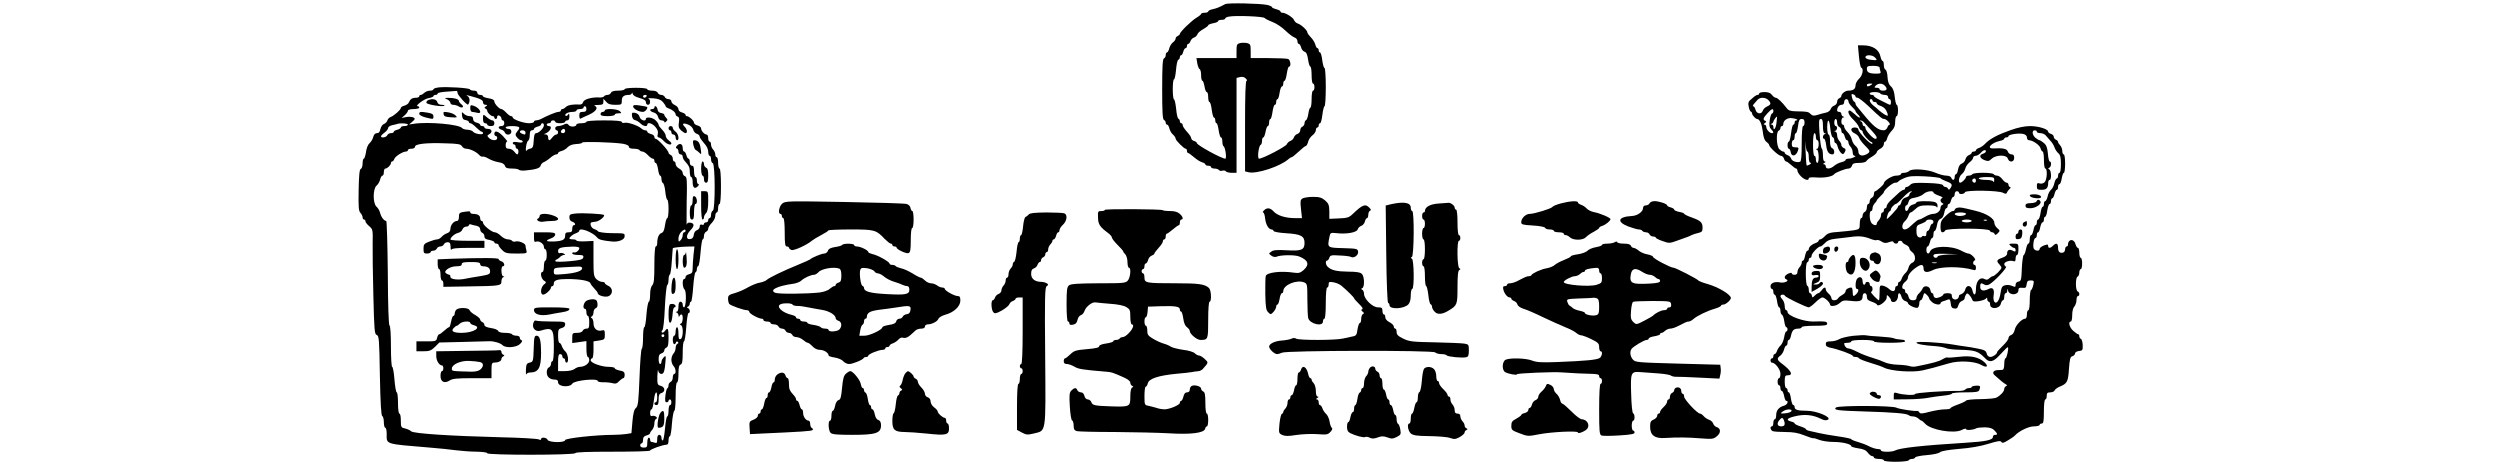 <?xml version="1.0" standalone="no"?>
<!DOCTYPE svg PUBLIC "-//W3C//DTD SVG 20010904//EN"
 "http://www.w3.org/TR/2001/REC-SVG-20010904/DTD/svg10.dtd">
<svg version="1.0" xmlns="http://www.w3.org/2000/svg"
 width="1765pt" height="326pt" viewBox="0 0 1765 326"
 preserveAspectRatio="xMidYMid meet">

<g transform="translate(0,326) scale(0.1,-0.1)"
fill="#000000" stroke="none">
<path d="M8650 3231 c-41 -22 -58 -29 -88 -36 -18 -3 -32 -11 -32 -16 0 -5
-11 -9 -25 -9 -14 0 -25 -4 -25 -8 0 -4 -14 -16 -31 -26 -35 -20 -119 -102
-119 -115 0 -5 -7 -11 -15 -15 -8 -3 -15 -11 -15 -18 0 -8 -9 -20 -20 -28 -10
-8 -22 -27 -25 -42 -4 -15 -11 -28 -16 -28 -5 0 -9 -9 -9 -19 0 -11 -6 -21
-12 -23 -10 -4 -13 -56 -13 -218 0 -162 3 -214 13 -217 6 -3 12 -11 12 -19 0
-8 4 -14 10 -14 5 0 13 -12 16 -27 4 -16 15 -35 26 -44 10 -9 18 -21 18 -28 0
-12 59 -71 71 -71 5 0 9 -7 9 -15 0 -8 3 -15 8 -15 4 0 23 -14 42 -30 19 -17
45 -33 58 -36 12 -4 22 -10 22 -15 0 -5 9 -9 20 -9 11 0 20 -4 20 -10 0 -5 11
-10 24 -10 14 0 28 -5 31 -10 4 -6 15 -8 25 -5 10 3 21 1 25 -5 3 -5 22 -10
41 -10 l34 0 0 335 0 335 25 6 c16 4 30 0 40 -10 9 -9 12 -16 6 -16 -8 0 -11
-99 -11 -320 l0 -320 25 -6 c57 -14 227 42 283 94 7 6 17 12 21 12 4 0 27 18
50 40 23 22 46 40 51 40 4 0 11 13 15 28 3 15 17 36 30 46 14 10 25 27 25 37
0 11 5 19 10 19 6 0 10 7 10 15 0 8 4 15 10 15 5 0 12 27 16 60 4 33 11 60 15
60 5 0 9 61 9 135 0 74 -4 135 -9 135 -5 0 -12 25 -16 55 -3 30 -11 55 -16 55
-5 0 -9 7 -9 15 0 8 -4 15 -9 15 -5 0 -12 12 -15 26 -4 14 -18 37 -31 50 -14
14 -25 29 -25 35 0 15 -44 56 -68 63 -11 4 -23 15 -26 24 -6 18 -59 52 -82 52
-8 0 -14 4 -14 9 0 5 -13 12 -30 16 -16 4 -30 10 -30 15 0 4 -15 11 -32 15
-48 11 -281 16 -298 6z m278 -98 c4 -5 29 -18 55 -28 27 -10 68 -37 92 -61 24
-23 53 -45 65 -49 11 -3 20 -15 20 -26 0 -10 4 -19 10 -19 5 0 12 -11 16 -25
3 -13 14 -27 24 -30 13 -4 20 -20 25 -55 4 -28 11 -50 16 -50 5 0 9 -27 9 -60
0 -33 4 -60 10 -60 6 0 10 -11 10 -25 0 -14 -4 -25 -10 -25 -6 0 -10 -27 -10
-60 0 -33 -4 -60 -9 -60 -4 0 -11 -19 -14 -42 -3 -24 -11 -44 -16 -46 -6 -2
-11 -12 -11 -22 0 -10 -7 -20 -15 -24 -8 -3 -15 -14 -15 -25 0 -11 -9 -22 -19
-26 -11 -3 -23 -15 -26 -25 -3 -10 -15 -22 -25 -25 -10 -3 -21 -14 -25 -23 -5
-16 -170 -102 -196 -102 -14 0 -3 93 12 98 5 2 9 15 9 28 0 13 4 24 9 24 5 0
12 18 16 40 4 22 11 40 16 40 5 0 9 11 9 25 0 14 4 25 9 25 5 0 11 23 15 50 4
28 11 50 16 50 6 0 10 9 10 20 0 11 4 20 9 20 5 0 12 20 15 45 4 25 11 45 17
45 5 0 9 9 9 20 0 11 4 20 9 20 5 0 12 23 16 50 4 28 11 50 16 50 16 0 10 48
-7 54 -9 3 -72 6 -140 6 l-124 0 0 50 c0 45 -3 50 -25 56 -14 3 -36 3 -50 0
-22 -6 -25 -11 -25 -56 l0 -50 -141 0 -142 0 6 -37 c4 -21 11 -39 17 -41 5 -2
10 -21 10 -43 0 -21 4 -39 9 -39 5 0 11 -18 15 -40 3 -22 11 -40 16 -40 6 0
10 -16 10 -35 0 -19 4 -35 9 -35 5 0 13 -25 16 -55 4 -30 11 -55 16 -55 5 0 9
-9 9 -20 0 -11 4 -20 9 -20 5 0 11 -22 15 -50 4 -27 11 -50 16 -50 6 0 10 -13
10 -29 0 -16 4 -31 8 -33 13 -5 24 -88 13 -88 -27 0 -201 96 -201 110 0 5 -9
12 -20 15 -11 3 -20 12 -20 20 0 7 -13 27 -30 45 -16 18 -30 38 -30 46 0 8 -4
14 -10 14 -5 0 -10 6 -10 14 0 8 -5 16 -10 18 -6 2 -13 32 -16 68 -4 36 -10
67 -15 68 -12 5 -12 142 0 142 4 0 11 30 14 67 3 37 10 69 16 71 6 2 11 10 11
18 0 8 4 14 9 14 5 0 12 11 15 25 4 14 11 25 16 25 6 0 10 7 10 15 0 8 4 15 9
15 5 0 12 9 16 19 3 11 15 23 25 26 10 3 21 14 24 23 3 10 22 26 41 36 19 11
35 23 35 27 0 5 16 11 35 15 19 3 35 10 35 15 0 5 11 9 25 9 14 0 25 4 25 9 0
5 12 12 28 14 48 9 243 1 250 -10z"/>
<path d="M13124 2863 c4 -43 11 -79 17 -81 18 -7 9 -55 -16 -78 -14 -13 -25
-34 -25 -47 0 -25 -16 -37 -52 -37 -20 0 -48 -22 -48 -38 0 -6 -7 -12 -15 -16
-8 -3 -15 -14 -15 -25 0 -11 -9 -22 -19 -26 -11 -3 -23 -15 -26 -25 -4 -11
-18 -22 -33 -25 -15 -3 -42 -10 -60 -16 -26 -8 -35 -7 -48 5 -17 18 -25 19
-101 20 -43 1 -56 5 -70 24 -32 42 -64 72 -76 72 -7 0 -19 9 -27 20 -10 14
-26 20 -52 20 -21 0 -38 -4 -38 -10 0 -5 -5 -10 -11 -10 -6 0 -17 -6 -24 -12
-8 -7 -21 -19 -30 -26 -12 -10 -14 -23 -9 -45 3 -18 10 -33 15 -35 5 -2 9 -8
9 -14 0 -11 25 -38 35 -38 18 0 33 -33 40 -86 5 -43 12 -65 26 -75 10 -7 19
-17 19 -22 0 -15 67 -77 83 -77 9 0 19 -9 22 -20 3 -11 10 -20 15 -20 5 0 21
-11 36 -25 15 -14 31 -25 35 -25 5 0 9 -7 9 -15 0 -8 11 -26 25 -40 27 -26 55
-33 55 -14 0 7 20 9 58 6 54 -4 111 7 122 24 8 11 80 39 101 39 10 0 21 9 24
20 5 16 15 20 50 20 26 0 47 5 52 13 4 8 23 22 41 32 17 11 32 24 32 30 0 7
11 18 25 25 14 7 25 22 25 32 0 10 4 18 9 18 5 0 12 12 15 26 4 14 18 37 31
50 18 18 25 36 25 64 0 22 5 40 10 40 6 0 10 18 10 40 0 22 -4 40 -9 40 -4 0
-11 25 -14 56 -4 39 -12 61 -27 74 -15 13 -22 32 -24 66 -1 26 -8 50 -14 52
-7 2 -12 17 -12 33 0 16 -4 29 -9 29 -5 0 -11 14 -15 31 -9 49 -56 79 -123 79
l-36 0 7 -77z m113 -8 c20 -21 16 -23 -29 -17 -24 2 -38 10 -38 18 0 19 47 18
67 -1z m33 -72 c0 -6 3 -18 6 -27 5 -13 -1 -16 -29 -16 -50 0 -67 9 -67 34 0
18 6 21 45 21 28 0 45 -5 45 -12z m-60 -123 c-19 -13 -30 -13 -30 0 0 6 10 10
23 10 18 0 19 -2 7 -10z m96 -4 c21 -22 17 -36 -11 -36 -14 0 -25 5 -25 10 0
6 -9 10 -20 10 -17 0 -19 2 -8 15 17 18 46 19 64 1z m-31 -56 c3 -5 17 -10 31
-10 15 0 24 -6 24 -15 0 -8 5 -15 10 -15 6 0 10 -9 10 -20 0 -23 -3 -24 -28
-11 -9 5 -34 17 -54 27 -21 10 -38 22 -38 26 0 5 -7 8 -15 8 -8 0 -15 5 -15
10 0 6 15 10 34 10 19 0 38 -4 41 -10z m-175 -21 c0 -5 6 -9 14 -9 8 0 43 -27
78 -60 85 -81 96 -90 111 -90 7 0 20 -9 30 -20 9 -11 13 -20 8 -20 -5 0 -13
-9 -16 -20 -4 -11 -15 -20 -26 -20 -40 0 -73 27 -149 120 -14 17 -31 37 -37
45 -7 7 -13 18 -13 23 0 6 -4 12 -9 14 -5 2 -13 15 -16 31 -6 22 -4 26 9 21 9
-3 16 -10 16 -15z m-616 -25 c22 -22 20 -33 -9 -46 -13 -6 -27 -19 -30 -30 -9
-27 -43 -23 -51 7 -3 14 -11 25 -16 25 -5 0 -3 7 4 15 7 8 19 21 26 30 17 20
56 19 76 -1z m566 -9 c0 -9 11 -26 25 -39 14 -13 25 -26 25 -30 0 -4 7 -14 15
-22 30 -30 14 -33 -16 -4 -18 16 -36 30 -40 30 -20 0 -7 -35 25 -64 18 -18 37
-42 40 -54 4 -12 12 -22 17 -22 5 0 9 -5 9 -10 0 -16 43 -66 62 -73 7 -2 10
-8 6 -12 -9 -10 -98 81 -98 101 0 8 -10 14 -25 14 -33 0 -33 -27 0 -42 13 -6
28 -20 31 -32 4 -11 22 -35 40 -53 40 -39 41 -46 10 -63 -32 -16 -56 -7 -56
22 0 13 -9 30 -20 38 -10 8 -22 27 -26 44 -3 16 -17 40 -30 53 -13 13 -24 30
-24 38 0 8 -4 15 -10 15 -15 0 -12 50 3 51 10 0 10 2 0 6 -7 2 -13 11 -13 19
0 8 -7 14 -15 14 -8 0 -15 4 -15 9 0 23 14 41 31 41 12 0 19 7 19 20 0 11 7
20 15 20 8 0 15 -7 15 -15z m170 5 c0 -5 7 -10 15 -10 8 0 15 -4 15 -9 0 -5
10 -13 22 -17 28 -9 43 -24 53 -53 6 -21 5 -22 -17 -11 -12 7 -30 20 -40 29
-9 9 -28 25 -42 36 -25 20 -34 45 -16 45 6 0 10 -4 10 -10z m-700 -74 c0 -8
-4 -16 -10 -18 -5 -1 -13 -24 -16 -49 -5 -34 -2 -49 10 -61 19 -19 20 -28 5
-28 -16 0 -39 26 -39 44 0 9 -6 16 -12 16 -9 0 -8 4 2 11 11 8 12 12 3 16 -19
7 -16 20 15 53 30 33 42 37 42 16z m22 -83 c-4 -40 -22 -62 -22 -28 0 8 -6 15
-12 16 -10 0 -10 2 0 6 6 2 12 9 12 14 0 8 23 40 26 35 0 0 -1 -20 -4 -43z
m145 23 c4 -3 1 -6 -5 -6 -7 0 -12 -7 -12 -15 0 -8 -4 -15 -9 -15 -5 0 -12
-27 -16 -60 -4 -33 -11 -60 -16 -60 -5 0 -9 -11 -9 -25 0 -14 4 -25 9 -25 5 0
11 -10 13 -22 5 -38 39 -32 52 10 6 19 4 22 -18 22 -21 0 -26 5 -26 25 0 14 5
25 10 25 6 0 10 11 10 25 0 14 4 25 9 25 5 0 11 23 15 50 5 41 10 50 26 50 15
0 20 -7 20 -25 0 -14 -4 -25 -10 -25 -6 0 -10 -48 -10 -124 0 -89 -3 -125 -12
-128 -23 -8 -57 4 -63 23 -3 10 -15 21 -26 24 -10 4 -19 11 -19 16 0 5 -5 9
-11 9 -6 0 -18 8 -27 17 -21 20 -24 124 -4 131 6 2 12 10 12 18 0 8 5 14 10
14 6 0 10 6 10 14 0 26 29 46 61 42 16 -2 33 -6 36 -10z m183 -46 c0 -33 4
-50 13 -51 10 0 10 -2 0 -6 -15 -5 -18 -33 -4 -33 4 0 11 -21 14 -46 5 -45 18
-64 45 -64 17 0 15 37 -3 44 -10 4 -15 20 -15 51 0 25 -4 45 -10 45 -5 0 -10
23 -10 50 0 68 16 63 22 -7 3 -31 10 -59 16 -61 7 -2 12 -12 12 -23 0 -10 4
-19 9 -19 5 0 12 -12 15 -26 4 -15 14 -33 22 -42 14 -13 17 -13 25 -1 13 20
11 29 -6 35 -8 4 -15 13 -15 21 0 8 -7 21 -15 29 -8 9 -15 26 -15 40 0 13 -6
24 -12 25 -10 0 -10 2 0 6 14 6 16 33 2 33 -5 0 -10 11 -10 25 0 14 5 25 10
25 6 0 10 -11 10 -25 0 -14 7 -28 15 -31 8 -4 15 -15 15 -25 0 -10 4 -19 9
-19 5 0 12 -11 15 -25 4 -14 11 -25 16 -25 6 0 10 -7 10 -16 0 -8 7 -22 15
-30 8 -9 15 -26 15 -40 0 -13 6 -24 13 -24 22 0 -17 -20 -40 -20 -13 0 -23 -4
-23 -9 0 -5 -13 -12 -29 -16 -16 -3 -39 -15 -52 -26 -26 -23 -59 -25 -59 -4 0
8 -6 15 -12 15 -9 0 -8 4 2 10 10 6 11 10 3 10 -9 0 -13 16 -13 44 0 24 -4 46
-9 48 -4 2 -11 49 -15 106 -6 88 -5 102 9 102 11 0 15 -12 15 -50z m292 24 c7
-8 30 -33 51 -55 38 -40 46 -59 26 -59 -15 0 -69 59 -69 76 0 8 -4 14 -10 14
-5 0 -10 6 -10 14 0 8 -6 17 -12 19 -10 4 -10 6 -1 6 7 1 18 -6 25 -15z m-342
-99 c0 -14 5 -25 10 -25 15 0 12 -60 -2 -61 -10 0 -10 -2 0 -6 14 -6 17 -93 2
-93 -5 0 -10 11 -10 25 0 14 -4 25 -10 25 -6 0 -10 33 -10 80 0 47 4 80 10 80
6 0 10 -11 10 -25z m-60 -105 c6 0 10 -18 10 -40 0 -25 5 -40 13 -40 6 0 4 -5
-6 -11 -10 -6 -20 -9 -22 -7 -2 2 -6 51 -8 108 -2 58 -2 79 0 48 2 -32 8 -58
13 -58z"/>
<path d="M3098 2643 c-21 -3 -38 -8 -38 -14 0 -5 -11 -9 -24 -9 -14 0 -31 -7
-40 -15 -8 -8 -19 -15 -25 -15 -6 0 -11 -4 -11 -10 0 -5 -10 -10 -22 -10 -28
0 -42 -10 -51 -32 -3 -10 -18 -20 -32 -24 -14 -3 -25 -11 -25 -16 0 -13 -49
-56 -72 -64 -9 -3 -20 -14 -23 -24 -3 -10 -14 -22 -24 -25 -10 -3 -21 -19 -25
-35 -4 -21 -11 -30 -25 -30 -12 0 -21 -9 -26 -27 -3 -15 -15 -34 -26 -44 -11
-9 -22 -36 -25 -63 -4 -25 -11 -46 -15 -46 -5 0 -9 -15 -9 -34 0 -19 -6 -36
-13 -39 -9 -3 -13 -44 -15 -150 -2 -120 0 -147 13 -160 8 -9 15 -23 15 -31 0
-9 5 -16 10 -16 6 0 10 -5 10 -12 0 -7 12 -23 27 -35 25 -22 26 -26 24 -121
-1 -53 1 -220 5 -369 6 -245 8 -273 24 -278 16 -5 18 -32 22 -287 4 -197 9
-283 17 -286 6 -2 11 -21 11 -43 0 -21 5 -39 10 -39 6 0 10 -19 10 -42 0 -77
-18 -71 305 -98 61 -5 144 -13 185 -19 41 -5 108 -10 148 -10 41 -1 72 -5 72
-11 0 -14 617 -14 622 1 2 7 87 10 266 10 144 0 262 3 262 8 0 9 89 41 114 41
11 0 16 9 16 30 0 17 4 30 9 30 5 0 12 40 15 90 4 49 12 90 17 90 5 0 9 45 9
100 0 60 4 100 10 100 6 0 10 27 10 60 0 45 4 62 15 66 12 5 15 24 15 85 0 43
4 79 9 79 5 0 12 45 16 100 4 55 11 100 16 100 14 0 11 28 -3 34 -10 5 -10 7
0 12 6 3 12 12 12 20 0 8 4 14 9 14 4 0 11 46 15 103 4 56 11 104 17 105 5 2
9 12 9 22 0 10 4 20 10 22 5 2 12 45 16 96 4 50 11 92 15 92 5 0 9 11 9 24 0
13 7 26 15 30 8 3 15 12 15 21 0 9 11 27 25 41 14 14 25 36 25 49 0 14 5 25
10 25 6 0 10 14 10 30 0 17 5 30 10 30 6 0 10 48 10 125 0 77 -4 125 -10 125
-5 0 -10 18 -10 40 0 22 -4 40 -10 40 -5 0 -10 9 -10 19 0 11 -7 26 -15 35 -8
8 -15 24 -15 35 0 12 -4 21 -10 21 -5 0 -10 11 -10 25 0 14 -5 25 -11 25 -15
0 -39 26 -39 43 0 8 -11 18 -25 21 -14 4 -25 12 -25 19 0 14 -35 47 -50 47 -6
0 -10 4 -10 10 0 5 -11 12 -25 16 -15 4 -25 13 -25 23 0 10 -11 23 -25 29 -14
6 -25 18 -25 27 0 8 -9 15 -20 15 -11 0 -23 7 -26 15 -4 8 -15 15 -25 15 -11
0 -22 7 -25 15 -4 9 -19 15 -40 15 -19 0 -34 5 -34 10 0 6 -33 10 -80 10 -47
0 -80 -4 -80 -10 0 -5 -20 -10 -45 -10 -31 0 -47 -5 -51 -15 -4 -8 -14 -15
-24 -15 -11 0 -22 -5 -25 -10 -4 -6 -18 -9 -33 -8 -54 3 -110 -13 -115 -33 -3
-11 -13 -18 -24 -17 -44 3 -83 -3 -97 -17 -8 -8 -19 -15 -25 -15 -6 0 -11 -4
-11 -10 0 -5 -8 -10 -17 -10 -15 0 -79 -26 -125 -51 -10 -5 -25 -9 -33 -9 -8
0 -15 -4 -15 -10 0 -5 -16 -10 -35 -10 -39 0 -115 27 -115 41 0 5 -5 9 -11 9
-7 0 -22 11 -35 25 -13 14 -28 25 -34 25 -15 0 -50 38 -50 55 0 10 -14 17 -40
21 -22 4 -40 10 -40 15 0 5 -9 9 -20 9 -11 0 -20 7 -20 15 0 9 -9 15 -24 15
-13 0 -26 4 -28 9 -3 10 -161 20 -220 14z m132 -39 c0 -14 68 -90 75 -82 14
17 13 48 -2 58 -21 12 -11 11 60 -10 33 -10 47 -19 47 -32 0 -10 7 -18 18 -18
15 0 15 -2 2 -11 -11 -8 -12 -12 -2 -16 6 -2 12 -9 12 -15 0 -13 26 -38 39
-38 6 0 11 -4 11 -10 0 -5 5 -10 10 -10 6 0 10 7 10 15 0 9 6 12 15 9 8 -4 15
-12 15 -20 0 -8 5 -14 10 -14 6 0 10 -9 10 -20 0 -13 -7 -20 -20 -20 -25 0
-26 -17 -1 -25 11 -3 22 -12 25 -20 8 -23 46 -19 46 5 0 13 -7 20 -20 20 -11
0 -20 5 -20 10 0 13 87 13 95 1 3 -5 -2 -16 -10 -24 -8 -9 -15 -21 -15 -27 0
-14 25 -40 39 -40 6 0 11 -5 11 -10 0 -7 -13 -8 -35 -4 -23 4 -35 2 -35 -5 0
-6 5 -11 10 -11 6 0 10 -7 10 -15 0 -8 5 -15 10 -15 6 0 10 -9 10 -20 0 -11
-4 -20 -8 -20 -4 0 -14 9 -22 20 -8 11 -25 20 -37 20 -18 0 -23 6 -23 25 0 14
4 25 10 25 5 0 -8 17 -28 38 -36 38 -62 44 -62 16 0 -8 5 -14 10 -14 6 0 10
-7 10 -15 0 -20 -37 -19 -58 1 -14 15 -14 17 1 26 26 14 21 38 -8 38 -14 0
-25 5 -25 10 0 6 -7 10 -15 10 -8 0 -15 4 -15 9 0 5 -11 12 -25 15 -16 4 -25
13 -25 26 0 14 -7 20 -24 20 -14 0 -32 7 -41 17 -15 15 -16 14 -13 -13 2 -21
9 -30 26 -32 12 -2 22 -8 22 -13 0 -5 5 -9 11 -9 6 0 24 -13 41 -30 16 -16 34
-30 39 -30 5 0 9 -5 9 -11 0 -14 -61 -4 -71 12 -4 6 -21 12 -38 13 -18 1 -35
6 -39 12 -19 26 -239 46 -341 30 l-33 -5 23 20 c20 17 21 22 9 29 -8 5 -31 7
-50 4 l-35 -7 23 20 c12 11 22 25 22 32 0 6 17 11 40 11 22 0 40 5 40 10 0 6
-5 10 -10 10 -25 0 44 52 75 57 19 3 35 10 35 14 0 5 7 9 15 9 8 0 15 4 15 10
0 5 28 11 63 13 34 2 65 4 70 5 4 1 7 -5 7 -14z m1286 -36 c31 -9 44 -17 44
-30 0 -10 7 -18 15 -18 18 0 20 36 3 44 -7 3 9 4 35 2 34 -3 53 -10 67 -26 11
-13 20 -27 20 -31 0 -4 10 -11 22 -15 25 -8 48 -28 48 -42 0 -6 7 -12 14 -15
11 -4 13 -16 9 -42 -5 -28 -1 -40 15 -55 12 -11 26 -20 32 -20 15 0 12 27 -6
45 -23 22 -10 30 25 15 17 -6 32 -22 35 -35 3 -13 15 -27 26 -30 11 -3 20 -12
20 -20 0 -7 14 -27 30 -45 19 -20 30 -43 30 -61 0 -16 5 -29 10 -29 6 0 10
-11 10 -24 0 -13 5 -26 12 -28 18 -6 18 -330 1 -335 -7 -3 -13 -16 -13 -29 0
-13 -4 -24 -10 -24 -5 0 -10 -7 -10 -15 0 -8 -7 -15 -15 -15 -8 0 -15 -5 -15
-11 0 -6 -7 -9 -15 -5 -10 3 -15 -1 -15 -14 0 -10 -9 -21 -19 -25 -12 -3 -21
-17 -23 -33 -2 -19 -10 -28 -25 -30 -32 -5 -30 31 3 64 28 29 27 48 -3 52 -14
2 -22 -3 -25 -14 -1 -10 -1 62 0 159 4 155 2 178 -12 183 -9 3 -16 14 -16 23
0 10 -11 24 -25 31 -14 7 -25 22 -25 32 0 10 -4 18 -10 18 -5 0 -10 9 -10 20
0 11 -7 23 -15 26 -8 4 -15 10 -15 15 0 17 -76 99 -91 99 -5 0 -9 6 -9 14 0 8
-11 17 -25 20 -14 4 -25 11 -25 16 0 6 -6 10 -14 10 -8 0 -21 6 -28 13 -21 20
-96 46 -118 40 -11 -3 -20 0 -20 6 0 7 -40 11 -125 11 -77 0 -125 -4 -125 -10
0 -5 -16 -10 -35 -10 -19 0 -35 -4 -35 -9 0 -17 -43 -20 -55 -4 -9 12 -16 13
-33 4 -11 -6 -30 -11 -41 -11 -12 0 -21 -7 -21 -15 0 -8 5 -15 10 -15 6 0 10
-7 10 -15 0 -8 -6 -15 -13 -15 -7 0 -19 -9 -27 -20 -8 -11 -18 -20 -22 -20 -4
0 -8 9 -8 20 0 12 -7 20 -17 21 -14 0 -15 2 -3 6 35 14 54 53 25 53 -8 0 -15
5 -15 10 0 6 7 10 15 10 8 0 15 5 15 10 0 6 7 10 15 10 8 0 15 -4 15 -10 0 -5
16 -10 35 -10 19 0 35 5 35 10 0 6 7 10 15 10 10 0 15 10 15 28 0 20 -3 23
-10 12 -5 -8 -12 -11 -17 -7 -11 11 17 27 50 27 15 0 27 5 27 10 0 6 11 10 25
10 14 0 25 5 25 10 0 6 5 10 10 10 6 0 10 -9 10 -20 0 -15 -7 -20 -25 -20 -20
0 -25 -5 -25 -26 0 -14 3 -24 8 -22 4 3 31 15 60 28 51 23 69 52 40 63 -7 3 4
6 25 6 31 1 37 4 37 23 l0 21 19 -21 c14 -17 30 -22 65 -22 44 0 46 1 46 29 0
29 14 41 51 41 10 0 20 6 20 13 1 6 3 4 6 -6 3 -11 21 -22 49 -29z m49 12 c-3
-5 -10 -10 -16 -10 -5 0 -9 5 -9 10 0 6 7 10 16 10 8 0 12 -4 9 -10z m-1685
-200 c0 -5 -11 -10 -25 -10 -14 0 -25 -4 -25 -10 0 -5 -11 -12 -25 -16 -14 -3
-25 -10 -25 -15 0 -5 -9 -9 -20 -9 -11 0 -23 -7 -26 -15 -6 -15 -44 -22 -44
-7 0 4 11 16 25 26 14 10 25 25 25 32 0 8 12 16 28 20 15 3 32 7 37 9 23 8 75
4 75 -5z m960 -5 c0 -19 -36 -55 -54 -55 -11 0 -16 -15 -18 -52 -2 -44 -7 -53
-23 -57 -11 -2 -24 -8 -28 -15 -5 -6 -6 7 -3 29 3 22 10 41 16 43 5 2 10 19
10 38 0 24 5 34 15 34 8 0 15 4 15 10 0 5 11 12 25 16 14 3 25 10 25 15 0 5 5
9 10 9 6 0 10 -7 10 -15z m150 -40 c0 -8 -7 -15 -15 -15 -16 0 -20 12 -8 23
11 12 23 8 23 -8z m-280 -10 c0 -17 -2 -18 -24 -9 -23 9 -20 24 4 24 11 0 20
-7 20 -15z m688 -80 c26 -5 42 -12 42 -21 0 -9 12 -14 34 -14 19 0 38 -4 41
-10 3 -5 13 -10 21 -10 8 0 25 -11 38 -25 13 -14 28 -25 35 -25 6 0 11 -7 11
-15 0 -8 4 -15 9 -15 6 0 13 -20 17 -45 3 -25 10 -45 15 -45 5 0 9 -11 9 -24
0 -13 5 -26 10 -28 6 -2 14 -29 17 -61 3 -31 10 -57 14 -57 5 0 9 -29 9 -65 0
-36 -4 -65 -9 -65 -5 0 -12 -22 -16 -50 -5 -35 -12 -51 -25 -55 -18 -6 -30
-33 -30 -72 0 -13 -4 -23 -10 -23 -6 0 -10 -50 -10 -129 0 -102 -3 -133 -15
-145 -9 -9 -15 -34 -15 -65 0 -28 -4 -51 -9 -51 -5 0 -13 -40 -17 -90 -3 -49
-10 -90 -15 -90 -5 0 -9 -33 -9 -74 0 -41 -4 -76 -9 -78 -5 -2 -12 -93 -16
-203 -7 -171 -10 -202 -25 -215 -13 -11 -20 -38 -25 -96 l-7 -82 -36 -6 c-21
-3 -62 -6 -92 -6 -120 0 -340 -24 -340 -37 0 -20 -116 -18 -124 2 -6 17 -46
21 -46 5 0 -7 -6 -7 -17 -2 -10 5 -130 12 -268 15 -354 9 -616 26 -632 42 -7
7 -26 16 -43 20 -28 6 -30 9 -30 56 0 27 -4 49 -10 49 -6 0 -10 32 -10 75 0
41 -4 75 -9 75 -5 0 -12 41 -16 90 -4 49 -11 90 -16 90 -5 0 -9 65 -9 144 0
87 -4 146 -10 148 -6 2 -11 139 -12 370 -2 203 -7 368 -11 368 -15 0 -36 27
-43 56 -4 16 -15 36 -26 45 -26 23 -26 125 0 148 11 9 22 28 26 44 3 15 11 27
16 27 6 0 10 11 10 25 0 14 5 25 11 25 14 0 39 25 39 39 0 6 4 11 9 11 5 0 12
8 15 18 6 18 59 52 82 52 8 0 14 5 14 10 0 6 11 10 25 10 15 0 25 6 25 14 0
20 80 29 214 24 90 -2 109 -6 117 -20 6 -10 19 -18 29 -18 27 0 72 -21 92 -43
9 -10 21 -16 26 -13 4 3 22 -3 39 -13 16 -10 48 -22 71 -26 28 -4 43 -13 47
-26 5 -15 16 -19 50 -19 24 0 46 -4 49 -9 3 -4 23 -7 43 -5 77 7 106 17 110
35 3 10 13 21 22 24 9 3 29 16 45 30 16 14 35 25 43 25 7 0 13 4 13 9 0 5 11
12 25 15 13 3 33 15 43 27 13 13 34 21 61 22 22 1 41 5 41 10 0 9 215 3 288
-8z m442 -615 c0 -5 -4 -10 -10 -10 -5 0 -10 -9 -10 -21 0 -11 -7 -27 -15 -35
-13 -14 -15 -12 -15 12 0 15 8 35 18 45 19 20 32 24 32 9z m56 -171 c-3 -34
-6 -77 -6 -95 0 -28 -5 -35 -25 -40 -14 -3 -25 -12 -25 -20 0 -8 -4 -14 -10
-14 -15 0 -12 -61 3 -74 15 -13 11 -126 -4 -126 -5 0 -9 9 -9 20 0 11 -7 20
-15 20 -10 0 -15 -11 -15 -35 0 -21 -5 -35 -12 -36 -10 0 -10 -2 0 -6 6 -2 12
-12 13 -21 0 -11 2 -12 6 -4 2 6 9 12 14 12 14 0 11 -58 -3 -64 -10 -5 -10 -7
0 -12 18 -8 16 -90 -3 -98 -12 -4 -15 4 -15 39 0 25 -4 45 -10 45 -5 0 -10
-13 -10 -30 0 -16 -4 -30 -10 -30 -5 0 -10 -13 -10 -30 0 -30 14 -41 23 -17 2
7 8 8 13 3 5 -5 4 -11 -3 -13 -7 -3 -13 -16 -13 -30 0 -13 -7 -31 -15 -39 -8
-9 -15 -28 -15 -44 0 -16 7 -35 15 -44 17 -16 20 -56 5 -56 -5 0 -10 -11 -10
-25 0 -14 -7 -28 -15 -31 -8 -4 -15 -14 -15 -24 0 -10 -4 -20 -9 -22 -4 -1
-10 -24 -13 -50 -4 -37 -2 -48 8 -48 8 0 14 5 14 10 0 6 5 10 10 10 6 0 10 -9
10 -20 0 -11 -4 -20 -10 -20 -5 0 -10 -18 -10 -40 0 -22 -4 -40 -9 -40 -5 0
-12 -38 -16 -85 -4 -47 -11 -85 -16 -85 -5 0 -9 9 -9 20 0 11 -7 20 -15 20
-10 0 -15 -10 -15 -31 0 -24 -3 -30 -16 -25 -9 3 -20 6 -25 6 -5 0 -9 7 -9 15
0 8 -4 15 -10 15 -5 0 -10 -16 -10 -35 0 -31 -3 -35 -25 -35 -16 0 -25 6 -25
15 0 8 5 15 10 15 6 0 10 11 10 25 0 18 7 26 25 31 14 3 25 11 25 16 0 5 7 16
15 24 8 9 15 28 15 44 0 16 6 31 13 33 17 8 -12 27 -30 20 -9 -3 -13 3 -13 21
0 14 4 26 10 26 5 0 12 27 16 60 7 65 24 82 24 25 0 -19 -4 -35 -10 -35 -5 0
-10 -4 -10 -10 0 -5 7 -10 15 -10 11 0 15 11 15 39 0 31 4 41 20 46 29 9 26
43 -5 51 -23 6 -25 10 -24 68 1 33 4 51 6 39 3 -14 12 -23 22 -23 14 0 20 11
25 46 3 26 6 55 6 66 0 17 -2 18 -15 4 -8 -8 -15 -22 -15 -30 0 -9 -4 -16 -10
-16 -5 0 -10 15 -10 34 0 26 5 36 20 41 11 3 20 13 20 21 0 8 7 17 15 20 11 5
15 22 15 70 0 67 -5 75 -26 47 -7 -10 -16 -14 -20 -10 -5 4 -4 11 2 15 7 4 14
70 18 162 4 85 12 157 17 158 5 2 9 19 9 37 0 18 4 35 9 37 5 2 11 44 14 93 4
50 6 91 7 92 1 5 50 10 99 12 l54 1 -7 -61z m-206 -569 c0 -5 -4 -10 -10 -10
-5 0 -10 5 -10 10 0 6 5 10 10 10 6 0 10 -4 10 -10z"/>
<path d="M3158 2558 c12 -6 22 -17 22 -25 0 -7 9 -13 20 -13 11 0 29 -5 40
-12 25 -16 41 -1 17 16 -9 7 -17 18 -17 23 0 13 -35 23 -75 22 -29 0 -29 -1
-7 -11z"/>
<path d="M3023 2553 c-7 -2 -13 -10 -13 -18 0 -13 116 -32 128 -21 3 3 -6 6
-20 6 -17 0 -27 7 -31 20 -5 19 -34 26 -64 13z"/>
<path d="M3320 2496 c0 -14 6 -26 13 -26 6 0 22 -3 35 -6 43 -12 19 36 -26 50
-19 6 -22 4 -22 -18z"/>
<path d="M2960 2456 c0 -8 19 -18 44 -25 57 -14 56 -14 56 8 0 14 -10 20 -37
25 -55 9 -63 8 -63 -8z"/>
<path d="M3132 2454 c2 -15 13 -20 52 -22 45 -3 47 -2 32 13 -8 9 -32 19 -52
22 -32 5 -36 4 -32 -13z"/>
<path d="M3410 2420 c0 -20 5 -30 15 -30 8 0 15 -4 15 -10 0 -5 11 -10 25 -10
18 0 25 5 25 20 0 11 -6 20 -13 20 -8 0 -24 9 -37 20 -30 26 -30 26 -30 -10z"/>
<path d="M4470 2508 c0 -16 40 -38 69 -38 16 0 38 27 29 35 -2 2 -24 6 -50 10
-39 6 -48 4 -48 -7z"/>
<path d="M4620 2500 c0 -5 -7 -10 -15 -10 -24 0 -17 -17 10 -24 15 -4 27 -16
31 -31 4 -16 13 -25 25 -25 10 0 19 -5 19 -10 0 -6 6 -6 13 2 12 10 12 15 0
26 -7 7 -13 17 -13 22 0 5 -10 10 -22 12 -15 2 -24 11 -26 26 -3 21 -22 32
-22 12z"/>
<path d="M4270 2480 c0 -5 -7 -10 -15 -10 -8 0 -15 -7 -15 -15 0 -11 12 -15
50 -15 28 0 50 5 50 10 0 6 12 10 26 10 23 0 24 2 10 15 -16 17 -106 21 -106
5z"/>
<path d="M4462 2441 c2 -16 10 -27 21 -29 11 -2 27 -12 38 -23 20 -20 49 -26
49 -9 0 20 35 10 57 -16 16 -19 21 -34 17 -50 -4 -16 -2 -24 6 -24 7 0 23 -11
36 -25 22 -24 54 -34 54 -17 0 4 -9 14 -20 22 -11 8 -20 22 -20 32 0 9 -11 28
-25 42 -14 14 -25 29 -25 34 0 5 -8 19 -19 30 -18 22 -71 31 -71 12 0 -21 -38
-9 -44 14 -4 15 -15 25 -31 29 -23 4 -26 1 -23 -22z"/>
<path d="M4720 2355 c0 -8 5 -15 10 -15 6 0 10 -7 10 -15 0 -8 7 -15 15 -15 8
0 15 -9 15 -20 0 -11 5 -20 10 -20 18 0 10 45 -10 60 -11 8 -20 20 -20 27 0 7
-7 13 -15 13 -8 0 -15 -7 -15 -15z"/>
<path d="M4895 2238 c4 -18 11 -35 16 -36 5 -2 17 -11 26 -20 15 -16 16 -14
10 27 -5 43 -19 61 -45 61 -10 0 -12 -9 -7 -32z"/>
<path d="M4780 2232 c-10 -12 -11 -17 -2 -20 7 -2 12 -12 12 -23 0 -10 7 -19
15 -19 8 0 15 -7 15 -16 0 -8 6 -22 13 -29 33 -37 37 -47 37 -80 0 -19 5 -35
10 -35 6 0 10 -15 10 -34 0 -41 14 -53 36 -32 8 9 11 16 5 16 -6 0 -11 11 -11
25 0 14 -4 25 -10 25 -5 0 -10 18 -10 40 0 29 -4 40 -15 40 -9 0 -15 9 -15 25
0 14 -4 25 -9 25 -5 0 -12 11 -15 25 -4 14 -11 25 -16 25 -6 0 -10 11 -10 24
0 30 -20 39 -40 18z"/>
<path d="M4950 2070 c0 -27 5 -50 10 -50 6 0 10 -11 10 -25 0 -16 6 -25 15
-25 11 0 15 12 15 50 0 36 -4 52 -15 56 -8 4 -15 15 -15 25 0 10 -4 19 -10 19
-5 0 -10 -22 -10 -50z"/>
<path d="M4950 1810 c0 -60 4 -100 10 -100 6 0 10 7 10 16 0 8 7 22 15 30 10
11 15 36 15 85 0 67 -1 69 -25 69 l-25 0 0 -100z"/>
<path d="M4890 1845 c0 -19 -4 -35 -10 -35 -5 0 -10 -22 -10 -50 0 -38 4 -50
15 -50 12 0 15 13 15 55 0 30 5 55 10 55 16 0 12 47 -5 54 -12 4 -15 -3 -15
-29z"/>
<path d="M3268 1763 c-23 -4 -28 -9 -28 -34 0 -18 -5 -29 -14 -29 -22 0 -46
-29 -46 -55 0 -16 -8 -26 -22 -31 -13 -4 -30 -15 -39 -25 -9 -11 -24 -19 -32
-19 -9 0 -35 -7 -57 -16 -36 -14 -40 -20 -40 -50 0 -30 3 -34 25 -34 14 0 25
5 25 10 0 6 9 10 19 10 10 0 21 7 25 15 3 8 14 15 25 15 10 0 21 7 25 15 3 8
15 15 26 15 16 0 20 -7 21 -32 0 -18 3 -27 6 -20 3 8 37 12 119 12 l114 0 0
25 0 25 -120 0 c-67 0 -120 4 -120 9 0 15 30 41 55 47 14 3 27 15 30 25 4 10
15 19 26 19 10 0 19 4 19 10 0 5 6 8 13 6 6 -3 24 -7 40 -10 18 -4 27 -13 27
-25 0 -10 7 -21 15 -25 8 -3 15 -14 15 -25 0 -14 9 -21 35 -25 19 -4 35 -11
35 -16 0 -6 7 -10 15 -10 8 0 15 -5 15 -10 0 -6 11 -22 25 -35 21 -22 33 -25
101 -25 74 0 76 1 70 23 -3 12 -6 27 -6 33 0 16 -49 36 -70 29 -10 -3 -21 -1
-25 5 -3 5 -17 10 -30 10 -13 0 -35 11 -49 25 -14 14 -33 25 -43 25 -21 0 -83
50 -83 68 0 7 -4 12 -10 12 -5 0 -10 9 -10 19 0 20 -18 31 -51 31 -10 0 -19 5
-19 10 0 10 -3 10 -52 3z"/>
<path d="M4068 1753 c-43 -4 -48 -7 -48 -28 0 -15 7 -26 20 -30 21 -7 28 -25
10 -25 -5 0 -10 -11 -10 -25 0 -20 -5 -25 -25 -25 -20 0 -25 -5 -25 -24 0 -29
-19 -38 -82 -41 -55 -2 -61 6 -18 22 17 6 30 18 30 27 0 13 -13 16 -75 16
l-75 0 0 -36 c0 -28 3 -35 15 -30 21 8 55 -15 55 -36 0 -10 5 -18 10 -18 6 0
10 -18 10 -40 0 -22 -4 -40 -10 -40 -5 0 -10 -18 -10 -40 0 -22 -4 -40 -10
-40 -18 0 -11 -45 9 -60 20 -13 20 -14 0 -30 -23 -21 -26 -70 -4 -70 17 0 55
35 55 50 0 6 5 10 10 10 6 0 10 8 10 19 0 22 26 31 95 31 90 0 156 -12 163
-29 3 -9 16 -26 29 -39 13 -13 23 -27 23 -31 0 -18 57 -33 79 -21 30 16 28 57
-4 72 -14 6 -25 15 -25 20 0 4 -9 8 -20 8 -11 0 -29 9 -40 20 -18 18 -20 33
-20 144 l0 125 -60 -3 c-33 -1 -60 1 -60 6 0 4 -11 8 -25 8 -14 0 -25 3 -25 6
0 10 26 31 48 38 12 4 22 12 22 17 0 26 96 -10 127 -49 12 -14 34 -20 103 -27
47 -5 90 13 90 36 0 23 5 22 -98 23 -46 1 -86 7 -90 13 -4 6 -17 13 -29 17
-21 7 -33 44 -15 47 4 1 17 3 28 4 25 2 70 40 57 48 -13 7 -144 14 -195 10z
m22 -244 c0 -16 -24 -36 -38 -31 -6 2 -12 -1 -12 -7 0 -6 18 -11 41 -11 33 0
40 -3 37 -17 -3 -15 -20 -20 -96 -27 -51 -5 -96 -5 -100 -1 -4 4 -1 10 6 12 7
3 19 11 26 19 8 8 21 14 28 14 10 0 10 2 -1 9 -8 5 -20 7 -28 4 -8 -3 -13 2
-13 15 0 22 18 28 103 31 28 0 47 -3 47 -10z m20 -143 c0 -19 -44 -34 -127
-41 -73 -6 -73 -6 -73 19 0 24 3 25 68 29 37 2 82 4 100 5 21 1 32 -2 32 -12z"/>
<path d="M3810 1736 c0 -8 -6 -17 -12 -19 -20 -9 13 -28 37 -22 11 2 39 5 63
5 52 0 57 21 9 38 -46 17 -97 16 -97 -2z"/>
<path d="M3183 1433 l-93 -4 0 -34 c0 -19 5 -35 10 -35 6 0 10 -18 10 -40 0
-22 5 -40 10 -40 6 0 10 -10 10 -23 l0 -22 183 3 c219 3 227 5 227 36 0 14 6
27 13 29 10 4 10 6 0 6 -15 1 -18 71 -3 71 18 0 10 29 -10 35 -11 3 -20 11
-20 16 0 9 -123 9 -337 2z m207 -38 c0 -8 9 -15 19 -15 34 0 51 -12 51 -35 0
-21 -7 -24 -72 -35 -40 -6 -84 -14 -98 -17 -52 -12 -110 -6 -110 12 0 8 -3 15
-7 15 -5 0 -15 4 -23 10 -24 15 25 50 72 50 27 0 38 4 38 15 0 12 14 15 65 15
51 0 65 -3 65 -15z"/>
<path d="M4143 1138 c-23 -11 -33 -58 -13 -58 6 0 10 -11 10 -25 0 -14 5 -25
10 -25 6 0 10 -20 10 -45 0 -39 -3 -45 -20 -45 -11 0 -23 -7 -26 -15 -4 -9
-19 -15 -40 -15 -32 0 -34 -2 -34 -36 l0 -36 50 7 50 7 0 -56 c0 -31 5 -56 10
-56 6 0 10 -11 10 -23 0 -24 -33 -47 -68 -47 -9 0 -26 -7 -36 -15 -11 -9 -41
-15 -68 -15 l-48 0 0 60 c0 47 3 60 15 60 8 0 15 -7 15 -15 0 -8 5 -15 10 -15
6 0 10 -7 10 -15 0 -8 5 -15 10 -15 18 0 11 62 -9 79 -10 9 -21 26 -25 39 -4
12 -12 22 -17 22 -5 0 -9 22 -9 49 0 44 3 49 25 55 16 4 25 13 25 26 0 19 -7
20 -94 20 -52 0 -101 3 -110 6 -11 4 -17 -2 -22 -22 -8 -32 19 -59 51 -49 86
27 95 17 95 -114 0 -61 -4 -101 -10 -101 -5 0 -10 -9 -10 -19 0 -10 -7 -21
-15 -25 -9 -3 -15 -18 -15 -35 0 -32 22 -51 59 -51 14 0 21 -6 21 -19 0 -32
82 -39 101 -9 15 23 179 39 179 18 0 -5 17 -9 38 -9 20 1 50 -2 65 -6 22 -6
33 -3 48 14 11 11 24 21 29 21 6 0 10 11 10 24 0 19 -7 25 -35 30 -19 4 -35
11 -35 16 0 6 -19 10 -42 10 -52 0 -128 28 -128 46 0 8 5 14 10 14 6 0 10 27
10 60 l0 60 40 6 c38 6 40 8 40 41 0 31 -3 35 -21 30 -33 -9 -59 13 -59 50 0
17 -6 34 -12 37 -10 5 -10 7 0 12 6 3 12 16 12 29 0 12 7 26 16 29 10 4 14 15
12 33 -2 22 -9 28 -28 30 -14 1 -35 -3 -47 -9z"/>
<path d="M3221 1073 c-6 -7 -11 -19 -11 -28 0 -8 -4 -15 -9 -15 -5 0 -12 -18
-16 -40 -4 -22 -10 -40 -14 -40 -5 0 -20 -11 -35 -25 -15 -14 -31 -25 -35 -25
-5 0 -12 -11 -15 -25 -6 -24 -10 -25 -76 -25 l-70 0 0 -35 0 -35 50 0 c42 0
54 5 81 31 l31 31 167 4 c91 3 175 5 186 5 32 1 79 -13 93 -28 22 -22 98 -17
124 9 14 14 18 23 10 26 -7 2 -12 10 -12 18 0 8 -10 14 -24 14 -14 0 -28 5
-31 10 -3 6 -26 10 -50 10 -27 0 -45 5 -48 14 -3 7 -26 17 -51 20 -31 5 -46
12 -46 22 0 8 -7 17 -15 20 -8 4 -15 12 -15 18 0 7 -16 21 -35 32 -19 10 -37
26 -40 34 -6 19 -76 21 -94 3z m99 -93 c0 -5 11 -12 25 -16 60 -15 -2 -54 -86
-54 -58 0 -78 12 -56 34 8 9 18 16 22 16 4 0 13 7 21 15 17 17 74 21 74 5z"/>
<path d="M3770 1071 c0 -31 48 -44 111 -31 30 6 68 13 84 15 42 7 55 13 55 25
0 6 -46 10 -125 10 -116 0 -125 -1 -125 -19z"/>
<path d="M3768 798 c-3 -89 -4 -92 -28 -98 -22 -5 -25 -12 -27 -50 -1 -25 0
-39 3 -32 3 6 14 12 24 12 62 0 80 32 80 140 0 85 -9 120 -31 120 -16 0 -19
-10 -21 -92z"/>
<path d="M3298 783 l-218 -3 0 -34 c0 -33 21 -66 41 -66 5 0 9 -9 9 -20 0 -11
-4 -20 -10 -20 -5 0 -10 -15 -10 -34 0 -42 28 -56 65 -32 19 13 53 16 160 16
l135 0 0 55 c0 48 3 55 19 55 29 0 51 11 51 25 0 7 6 16 13 19 10 5 10 7 0 12
-7 3 -13 12 -13 20 0 8 -6 13 -12 12 -7 -2 -111 -4 -230 -5z m90 -79 c27 -5
29 -31 3 -53 -12 -10 -35 -16 -67 -15 -138 4 -134 3 -134 22 0 29 63 57 122
54 29 -1 63 -5 76 -8z"/>
<path d="M4770 1430 c0 -40 4 -70 10 -70 6 0 10 30 10 70 0 40 -4 70 -10 70
-6 0 -10 -30 -10 -70z"/>
<path d="M4842 1478 c-1 -10 -6 -18 -12 -18 -5 0 -10 -20 -10 -45 0 -25 5 -45
10 -45 16 0 22 23 17 76 -2 27 -4 41 -5 32z"/>
<path d="M4746 1278 c-3 -13 -6 -40 -6 -60 0 -29 3 -36 15 -32 11 5 15 21 15
60 0 55 -13 72 -24 32z"/>
<path d="M4733 1113 c-9 -3 -13 -27 -13 -70 0 -47 3 -64 13 -61 7 3 13 26 15
56 2 29 7 52 13 52 13 0 11 17 -3 22 -7 3 -19 3 -25 1z"/>
<path d="M4663 346 c-16 -18 -28 -106 -15 -106 34 0 42 13 42 66 0 55 -6 64
-27 40z"/>
<path d="M14194 2341 c-89 -31 -148 -62 -179 -96 -11 -12 -30 -25 -42 -29 -13
-4 -23 -12 -23 -17 0 -5 -7 -9 -15 -9 -8 0 -15 -4 -15 -9 0 -5 -9 -12 -19 -16
-10 -3 -22 -17 -25 -30 -3 -13 -15 -26 -26 -30 -12 -4 -22 -19 -26 -41 -3 -19
-10 -34 -15 -34 -5 0 -9 -9 -9 -20 0 -23 -15 -27 -24 -5 -3 9 -18 15 -35 15
-16 0 -51 9 -78 21 -56 24 -165 31 -184 12 -7 -7 -23 -13 -36 -13 -13 0 -23
-4 -23 -10 0 -5 -15 -10 -34 -10 -29 0 -86 -36 -86 -55 0 -9 -52 -55 -61 -55
-5 0 -9 -9 -9 -20 0 -11 -7 -23 -15 -26 -8 -4 -15 -15 -15 -25 0 -10 -4 -19
-10 -19 -5 0 -10 -11 -10 -25 0 -14 -7 -28 -15 -31 -8 -4 -15 -15 -15 -25 0
-10 -4 -19 -10 -19 -5 0 -10 -18 -10 -39 0 -37 -2 -39 -37 -46 -21 -3 -71 -9
-112 -12 -61 -4 -77 -9 -96 -29 -12 -13 -27 -24 -34 -24 -6 0 -11 -4 -11 -9 0
-5 -10 -13 -22 -17 -26 -8 -48 -28 -48 -43 0 -6 -4 -11 -10 -11 -5 0 -12 -16
-16 -35 -3 -19 -10 -35 -15 -35 -5 0 -9 -7 -9 -16 0 -8 -7 -22 -15 -30 -8 -9
-15 -24 -15 -35 0 -12 -7 -19 -20 -19 -11 0 -20 4 -20 10 0 6 -10 5 -25 -2
-27 -12 -33 -33 -12 -41 22 -10 -16 -27 -45 -21 -38 8 -68 -4 -68 -27 0 -10 5
-19 10 -19 6 0 10 -9 10 -20 0 -11 4 -20 9 -20 6 0 13 -20 17 -45 3 -25 10
-45 15 -45 5 0 9 -11 9 -24 0 -13 5 -26 11 -28 5 -2 13 -22 16 -46 3 -23 10
-42 14 -42 5 0 9 -7 9 -15 0 -8 -4 -15 -9 -15 -5 0 -11 -19 -15 -42 -4 -23
-15 -48 -25 -57 -10 -9 -21 -26 -25 -38 -4 -13 -12 -23 -17 -23 -5 0 -9 -7 -9
-15 0 -8 -4 -15 -10 -15 -5 0 -10 -7 -10 -15 0 -8 4 -15 9 -15 24 0 61 -48 61
-79 0 -17 -4 -31 -10 -31 -5 0 -10 -11 -10 -25 0 -14 5 -25 10 -25 6 0 10 -9
10 -20 0 -11 4 -20 10 -20 5 0 12 -16 16 -35 3 -19 10 -35 15 -35 20 0 7 -28
-15 -34 -36 -9 -56 -33 -56 -67 0 -16 -4 -29 -10 -29 -5 0 -10 -11 -10 -25 0
-14 -4 -25 -10 -25 -16 0 -11 -27 6 -34 9 -3 49 -6 90 -6 55 0 89 -6 134 -24
32 -13 60 -22 63 -20 2 2 20 -3 40 -11 20 -8 65 -15 100 -15 64 0 127 -15 127
-30 0 -4 22 -11 49 -15 36 -5 55 -13 68 -31 10 -13 23 -24 30 -24 7 0 13 -4
13 -10 0 -5 16 -10 35 -10 19 0 35 -4 35 -10 0 -6 35 -10 84 -10 47 0 88 5 91
10 3 6 15 10 25 10 10 0 20 5 22 11 2 5 39 13 81 16 47 4 84 12 93 20 9 9 56
17 136 24 80 6 152 19 207 36 65 20 85 23 91 13 6 -10 17 -7 46 11 22 13 44
28 49 34 29 32 97 65 135 65 22 0 40 5 40 10 0 6 7 10 15 10 12 0 15 16 15 85
0 50 4 85 10 85 6 0 10 11 10 25 0 20 5 25 25 25 14 0 28 6 31 14 3 8 20 20
37 27 51 21 58 33 64 124 5 70 9 86 24 90 11 4 19 12 19 20 0 8 12 15 28 17
25 3 27 6 26 43 -1 21 -7 41 -13 43 -6 2 -11 10 -11 18 0 8 -3 14 -7 14 -5 0
-20 11 -35 24 -27 22 -39 66 -18 66 6 0 10 21 10 46 0 27 6 51 15 60 8 9 15
29 15 45 0 16 5 29 10 29 14 0 13 27 -1 32 -17 6 -17 100 -1 105 6 3 12 16 12
29 0 13 5 24 10 24 6 0 10 18 10 40 0 22 -4 40 -10 40 -5 0 -10 16 -10 35 0
19 -4 35 -10 35 -5 0 -12 11 -16 24 -10 43 -53 41 -54 -1 0 -7 -4 -13 -10 -13
-5 0 -10 -9 -10 -19 0 -10 -6 -21 -12 -23 -24 -9 -38 4 -38 33 0 32 -13 37
-36 14 -19 -19 -34 -19 -34 -1 0 12 -5 12 -30 3 -16 -6 -30 -17 -30 -24 0 -20
-37 -15 -43 6 -6 25 3 71 14 71 5 0 9 9 9 20 0 11 4 20 9 20 5 0 12 16 15 35
4 19 11 35 16 35 6 0 10 9 10 20 0 11 4 20 9 20 5 0 12 20 15 45 4 25 11 45
17 45 5 0 9 9 9 20 0 11 4 20 9 20 5 0 12 14 16 30 4 17 11 30 16 30 5 0 9 9
9 20 0 11 4 20 10 20 5 0 13 18 16 40 4 22 10 40 15 40 5 0 9 29 9 65 0 37 -4
65 -10 65 -5 0 -10 11 -10 24 0 14 -7 31 -15 40 -8 8 -15 19 -15 24 0 6 -7 12
-15 16 -8 3 -15 12 -15 20 0 8 -9 18 -20 21 -11 3 -20 11 -20 16 0 18 -69 39
-127 39 -38 0 -87 -10 -139 -29z m186 -11 c0 -5 11 -10 25 -10 13 0 30 -7 37
-15 7 -9 23 -26 34 -39 12 -12 25 -34 29 -47 4 -13 16 -31 26 -40 15 -13 19
-30 19 -78 0 -34 -4 -61 -10 -61 -5 0 -10 -9 -10 -20 0 -11 -4 -20 -9 -20 -5
0 -13 -15 -17 -32 -3 -18 -14 -40 -24 -48 -10 -8 -21 -30 -24 -48 -4 -17 -12
-32 -17 -32 -5 0 -9 -9 -9 -20 0 -11 -4 -20 -9 -20 -5 0 -12 -20 -15 -45 -4
-25 -11 -45 -17 -45 -5 0 -9 -9 -9 -20 0 -11 -4 -20 -9 -20 -5 0 -12 -16 -15
-35 -4 -19 -11 -35 -16 -35 -6 0 -10 -13 -10 -30 0 -16 -4 -30 -10 -30 -5 0
-12 -17 -16 -37 -4 -21 -11 -41 -17 -44 -5 -4 -11 -47 -13 -95 -3 -80 -5 -89
-24 -92 -12 -2 -20 -11 -20 -22 0 -17 -3 -18 -24 -9 -14 7 -36 9 -50 5 -21 -5
-26 -14 -32 -53 -8 -55 -30 -85 -45 -62 -5 8 -7 28 -4 44 7 42 -6 60 -33 46
-37 -20 -62 -14 -62 14 0 27 6 30 29 16 9 -6 23 -6 35 1 34 18 131 121 118
126 -7 2 -12 10 -12 18 0 16 42 29 65 20 11 -4 15 1 15 19 0 14 5 25 10 25 6
0 10 18 10 40 0 39 -1 40 -36 40 -31 0 -34 -2 -20 -15 8 -8 19 -15 25 -15 6 0
11 -7 11 -15 0 -13 -4 -14 -20 -5 -25 13 -40 5 -40 -20 0 -12 -12 -22 -35 -30
-38 -13 -43 -23 -20 -46 8 -9 15 -19 15 -24 0 -13 -49 -60 -61 -60 -6 0 -17
-7 -25 -15 -12 -12 -20 -12 -36 -4 -30 16 -58 -18 -58 -71 0 -47 -15 -53 -25
-10 -8 38 -42 42 -51 5 -3 -13 -15 -27 -25 -30 -10 -4 -19 -9 -19 -13 -1 -35
-50 -36 -50 -1 0 14 -7 19 -30 19 -16 0 -30 -4 -30 -8 0 -12 -42 -30 -57 -25
-7 3 -13 11 -13 19 0 8 -4 14 -9 14 -5 0 -11 10 -13 23 -4 28 -45 36 -55 10
-4 -10 -15 -25 -25 -34 -10 -9 -18 -24 -18 -33 0 -10 -9 -16 -25 -16 -18 0
-26 7 -31 25 -3 14 -10 25 -15 25 -5 0 -9 7 -9 15 0 8 -4 15 -10 15 -18 0 -11
35 10 50 11 8 20 22 20 31 0 18 24 48 60 72 34 24 50 21 50 -8 0 -29 25 -33
68 -11 52 26 201 26 285 0 12 -4 17 0 17 15 0 12 -4 21 -10 21 -14 0 -12 28 2
32 14 5 -26 48 -45 48 -7 0 -31 9 -52 21 -74 38 -203 34 -219 -6 -9 -24 -26
-17 -26 10 0 14 4 25 9 25 5 0 12 14 16 30 4 17 11 30 16 30 5 0 9 11 9 25 0
14 4 25 9 25 5 0 12 18 16 40 4 26 13 41 25 45 12 4 22 19 26 41 3 19 10 34
15 34 5 0 9 7 9 15 0 8 4 15 9 15 5 0 12 11 15 25 4 14 11 25 16 25 6 0 10 9
10 20 0 11 7 20 15 20 8 0 15 -4 15 -10 0 -15 38 -12 43 3 5 16 236 13 268 -4
17 -9 24 -9 27 0 2 6 10 18 19 26 8 8 10 15 4 15 -6 0 -11 7 -11 15 0 8 -6 15
-13 15 -7 0 -21 11 -31 25 -10 14 -27 25 -37 25 -10 0 -21 5 -24 10 -3 6 -37
10 -75 10 -38 0 -72 -4 -75 -10 -3 -5 -15 -10 -26 -10 -10 0 -19 -4 -19 -9 0
-12 -29 -41 -41 -41 -17 0 -9 45 11 60 10 8 22 26 25 40 3 14 17 34 30 44 14
10 25 25 25 32 0 8 8 14 18 14 10 0 25 9 35 20 18 21 37 27 37 11 0 -5 -9 -13
-20 -16 -29 -9 -25 -31 9 -45 26 -10 33 -9 52 9 31 29 105 30 114 1 10 -30 45
-26 45 5 0 18 -5 25 -19 25 -11 0 -23 9 -26 20 -6 20 -36 26 -102 22 -52 -2
-16 39 45 53 18 3 32 11 32 16 0 5 7 9 15 9 8 0 15 4 15 9 0 12 75 23 105 15
16 -4 25 -13 25 -25 0 -10 6 -19 14 -19 27 0 77 -35 82 -57 4 -13 10 -23 15
-23 5 0 9 -27 9 -60 0 -33 4 -60 10 -60 16 0 12 -80 -5 -96 -9 -9 -23 -13 -35
-9 -16 5 -20 2 -20 -19 0 -23 4 -26 34 -26 35 0 46 13 46 51 0 10 5 19 10 19
15 0 12 67 -2 74 -10 5 -10 7 0 12 14 6 17 44 3 44 -5 0 -11 25 -13 55 -4 41
-10 60 -28 75 -13 11 -27 20 -31 20 -5 0 -18 8 -29 17 -23 20 -27 53 -5 53 8
0 15 -4 15 -10z m-680 -329 c3 -4 22 -14 43 -22 39 -14 44 -24 26 -49 -8 -11
-12 -12 -16 -2 -2 6 -11 12 -18 12 -7 0 -15 5 -17 12 -3 8 -39 14 -109 16 -87
3 -108 1 -122 -12 -8 -9 -20 -16 -26 -16 -6 0 -11 -4 -11 -10 0 -5 -5 -10 -10
-10 -6 0 -22 -10 -35 -22 -13 -13 -37 -35 -54 -50 -17 -15 -31 -35 -31 -43 0
-8 -4 -15 -10 -15 -5 0 -10 -7 -10 -15 0 -8 -4 -15 -10 -15 -5 0 -10 -9 -10
-19 0 -11 -7 -26 -15 -35 -8 -8 -15 -19 -15 -25 0 -15 -19 -14 -36 3 -16 16
-19 86 -4 86 6 0 10 9 10 19 0 11 7 26 15 35 8 8 15 17 15 21 0 3 11 16 25 29
14 13 25 26 25 29 0 15 61 67 79 67 11 0 21 4 23 8 2 5 21 16 43 25 32 14 60
16 145 12 57 -3 107 -9 110 -14z m379 -13 c0 -13 -3 -17 -6 -10 -3 7 -24 12
-54 12 -27 0 -49 5 -49 10 0 6 25 10 55 10 51 0 55 -2 54 -22z m-129 -3 c0 -8
-4 -15 -9 -15 -13 0 -22 16 -14 24 11 11 23 6 23 -9z m-457 -82 c-7 -2 -13
-11 -13 -18 0 -7 -11 -16 -25 -19 -15 -4 -27 -16 -31 -31 -3 -14 -10 -25 -15
-25 -5 0 -9 -4 -9 -10 0 -5 -19 -28 -42 -52 -41 -42 -41 -42 -34 -13 4 17 12
32 17 33 5 2 9 8 9 14 0 11 25 38 37 39 4 0 26 20 48 44 22 24 47 44 55 44 10
0 11 -2 3 -6z m157 -2 c0 -5 17 -15 38 -22 20 -7 31 -14 25 -16 -7 -3 -13 -11
-13 -18 0 -7 6 -16 13 -19 10 -5 10 -7 0 -12 -7 -3 -13 -12 -13 -21 0 -22 -25
-43 -52 -43 -13 0 -38 -9 -56 -20 -18 -11 -37 -20 -42 -20 -9 0 -18 -7 -71
-55 -9 -8 -23 -15 -32 -15 -23 0 -22 38 2 59 10 9 21 26 25 39 4 12 11 22 15
22 5 0 20 11 35 25 22 21 37 25 86 25 37 0 60 -4 63 -12 3 -7 6 -3 6 8 1 14
-7 24 -21 28 -35 9 -128 7 -128 -3 0 -5 -11 -12 -24 -15 -14 -3 -28 -15 -31
-26 -8 -26 -25 -26 -25 0 0 11 4 20 9 20 5 0 12 11 15 24 5 19 15 26 47 31 23
4 50 16 60 26 19 19 69 26 69 10z m0 -206 c0 -8 -4 -15 -9 -15 -5 0 -12 -11
-15 -25 -4 -14 -11 -25 -16 -25 -6 0 -10 -9 -10 -21 0 -14 -5 -19 -14 -16 -8
3 -16 1 -18 -4 -2 -6 -11 -7 -21 -4 -12 5 -17 18 -17 45 0 35 3 40 35 51 19 7
35 17 35 21 0 4 11 8 25 8 16 0 25 -6 25 -15z m-437 -124 c16 -6 33 -9 38 -6
4 3 19 -1 32 -10 19 -12 30 -13 53 -5 20 8 30 8 32 1 5 -14 32 -14 32 -1 0 6
7 10 15 10 8 0 15 -4 15 -8 0 -5 11 -14 25 -20 14 -6 25 -17 25 -25 0 -7 9
-19 20 -27 26 -19 27 -66 1 -75 -10 -3 -22 -18 -26 -32 -3 -15 -14 -34 -24
-42 -10 -9 -21 -26 -25 -38 -4 -13 -12 -23 -17 -23 -5 0 -9 -7 -9 -15 0 -8 -4
-15 -10 -15 -5 0 -10 -6 -10 -14 0 -25 -19 -28 -41 -8 -11 11 -31 22 -45 25
-23 4 -24 2 -24 -49 0 -30 -2 -54 -5 -54 -3 0 -19 13 -35 30 -16 17 -25 30
-20 30 6 0 10 9 10 20 0 11 -4 20 -10 20 -5 0 -10 7 -10 15 0 8 -7 15 -15 15
-8 0 -15 -4 -15 -10 0 -5 -4 -10 -10 -10 -5 0 -10 11 -10 24 0 28 -19 38 -37
20 -15 -15 -17 -74 -3 -74 15 0 12 -19 -4 -36 -21 -21 -26 -18 -26 16 0 17 -4
30 -9 30 -21 0 -41 -13 -41 -26 0 -7 -10 -19 -22 -25 -13 -7 -27 -18 -31 -25
-11 -19 -47 -18 -47 1 0 8 -9 23 -20 32 -11 10 -20 23 -20 30 0 19 -14 16 -30
-7 -8 -11 -18 -20 -23 -20 -5 0 -16 -8 -25 -17 -16 -16 -17 -16 -20 0 -2 9 -8
17 -13 17 -5 0 -9 11 -9 24 0 13 -4 26 -10 28 -14 4 -15 161 -1 166 6 2 11 10
11 18 0 8 5 14 10 14 6 0 10 7 10 15 0 16 46 65 62 65 6 0 20 11 32 24 15 17
35 26 71 30 28 3 77 9 110 13 61 9 97 5 148 -16z m540 -108 c-40 -2 -73 -8
-73 -13 0 -6 -7 -10 -15 -10 -8 0 -15 7 -15 15 0 12 16 15 88 13 l87 -2 -72
-3z m-80 -60 c-7 -2 -21 -2 -30 0 -10 3 -4 5 12 5 17 0 24 -2 18 -5z m682
-155 c-4 -18 -11 -34 -16 -36 -5 -2 -9 -35 -9 -73 0 -39 -4 -69 -10 -69 -5 0
-10 -13 -10 -30 0 -17 -5 -30 -12 -30 -24 0 -68 -47 -74 -78 -4 -18 -14 -34
-25 -37 -11 -4 -19 -13 -19 -22 0 -9 -18 -33 -40 -54 -22 -21 -40 -41 -40 -44
0 -14 -30 -35 -48 -35 -13 0 -22 9 -26 24 -5 20 -16 26 -63 35 -32 7 -71 13
-88 15 -16 2 -57 8 -90 14 -90 15 -255 24 -255 13 0 -10 55 -20 136 -25 28 -2
59 -8 70 -13 10 -6 51 -11 89 -12 122 -3 140 -9 193 -63 27 -29 55 -23 95 20
48 52 60 63 63 60 7 -7 -9 -78 -17 -78 -5 0 -9 -18 -9 -40 0 -25 -5 -40 -12
-41 -7 -1 -24 -2 -37 -2 -28 -2 -38 -20 -19 -36 7 -6 25 -22 40 -35 15 -13 33
-27 40 -30 10 -5 10 -7 1 -12 -7 -3 -13 -12 -13 -20 0 -18 -27 -47 -55 -61
-11 -6 -62 -10 -114 -11 -52 0 -97 -5 -100 -10 -3 -5 -30 -18 -58 -28 -29 -10
-53 -22 -53 -26 0 -5 -18 -8 -41 -8 -22 0 -70 -8 -105 -17 -52 -14 -67 -15
-73 -5 -4 7 -12 12 -17 11 -16 -4 -128 13 -146 23 -29 15 -411 16 -426 1 -19
-18 6 -22 203 -28 204 -6 297 -14 310 -26 5 -5 19 -9 31 -9 13 0 29 -7 38 -15
8 -8 18 -15 22 -15 3 0 15 -10 25 -21 38 -44 203 -73 258 -45 17 9 31 12 31 7
0 -11 52 -7 72 5 6 4 34 7 61 7 36 -1 54 -7 68 -22 23 -24 24 -31 4 -31 -8 0
-15 -6 -15 -14 0 -23 -50 -33 -195 -42 -306 -19 -461 -36 -497 -55 -24 -12
-98 -11 -98 1 0 6 -10 10 -23 10 -12 0 -39 8 -59 18 -20 11 -57 25 -82 32 -25
7 -46 16 -46 19 0 4 -42 13 -92 20 -51 7 -111 18 -133 23 -22 5 -52 12 -67 15
-16 3 -28 9 -28 13 0 4 -18 13 -40 20 -22 7 -40 16 -40 21 0 4 -11 10 -25 13
-38 10 -30 23 23 36 70 18 130 12 188 -17 22 -11 36 -13 49 -6 30 17 -79 63
-149 63 -64 0 -86 7 -86 26 0 8 -4 14 -9 14 -6 0 -13 20 -17 45 -3 25 -10 45
-15 45 -5 0 -9 7 -9 15 0 8 -4 15 -10 15 -5 0 -10 20 -10 45 0 38 3 45 19 45
45 0 28 33 -42 85 -32 24 -34 36 -7 55 10 8 22 27 25 42 4 15 11 28 16 28 5 0
9 9 9 20 0 11 4 20 9 20 5 0 13 15 16 33 8 36 20 47 53 47 12 0 22 5 22 10 0
6 37 10 90 10 73 0 90 3 90 15 0 16 -18 18 -97 15 -66 -2 -183 40 -183 67 0 7
-4 13 -10 13 -5 0 -10 13 -10 29 0 16 -7 36 -15 45 -8 8 -15 19 -15 25 0 13
27 15 32 2 4 -10 150 -81 168 -81 6 0 28 16 47 35 19 19 41 35 49 35 16 0 54
-35 54 -50 0 -18 46 -11 69 11 19 18 30 20 75 15 64 -8 86 -1 86 30 0 15 6 24
15 24 9 0 15 -9 15 -24 0 -19 8 -27 34 -36 19 -6 36 -16 38 -21 7 -20 68 25
68 49 0 21 2 22 15 8 8 -8 15 -19 15 -24 0 -16 24 -20 37 -6 7 7 13 22 13 33
0 29 16 26 24 -3 3 -14 15 -28 26 -31 11 -3 20 -10 20 -15 0 -13 52 -38 68
-33 6 3 12 16 12 29 0 13 4 24 10 24 5 0 12 11 16 25 3 14 8 25 11 25 8 0 33
-28 33 -37 0 -5 9 -16 20 -26 21 -18 60 -23 60 -8 0 5 8 11 18 14 9 2 25 8 34
12 13 5 17 0 20 -27 2 -25 8 -34 25 -36 17 -3 24 3 29 22 3 14 15 28 25 31 10
4 19 12 19 18 0 7 4 18 9 26 8 12 11 12 23 0 8 -8 17 -22 21 -33 6 -16 14 -17
49 -12 23 4 46 12 50 19 5 8 8 6 8 -5 0 -10 5 -18 10 -18 6 0 10 -9 10 -19 0
-38 67 -33 76 5 3 13 10 24 15 24 5 0 9 11 9 25 0 14 5 25 10 25 6 0 11 8 11
18 1 16 2 16 6 0 9 -36 73 -33 73 3 0 16 6 19 28 17 23 -3 27 1 30 25 3 21 8
27 28 27 24 0 25 -3 19 -32z m-1707 -890 c-3 -7 -22 -14 -44 -16 -37 -3 -38
-2 -19 12 24 19 68 21 63 4z m-54 -64 c12 -31 6 -44 -19 -44 -27 0 -33 21 -12
45 16 19 24 18 31 -1z"/>
<path d="M14330 1881 c0 -11 25 -21 56 -21 41 0 27 25 -16 28 -22 1 -40 -2
-40 -7z"/>
<path d="M14378 1838 c-2 -6 -21 -12 -41 -12 -28 -1 -37 -5 -37 -18 0 -14 8
-18 35 -18 38 0 82 31 70 49 -8 14 -22 14 -27 -1z"/>
<path d="M13818 1793 c-10 -3 -18 -9 -18 -14 0 -5 -6 -9 -14 -9 -8 0 -30 -16
-50 -35 -30 -28 -36 -42 -36 -75 0 -28 4 -40 14 -40 8 0 16 6 19 13 6 17 309
17 315 -1 2 -6 10 -12 17 -12 7 0 15 -6 17 -12 3 -9 10 -8 22 5 17 17 17 19
-3 36 -12 10 -21 27 -21 38 0 31 -55 66 -134 85 -97 24 -108 26 -128 21z m62
-42 c0 -12 -36 -20 -60 -14 -34 9 -22 23 20 23 22 0 40 -4 40 -9z m40 -51 c0
-5 -16 -10 -35 -10 -19 0 -35 5 -35 10 0 6 16 10 35 10 19 0 35 -4 35 -10z
m107 4 c-3 -3 -12 -4 -19 -1 -8 3 -5 6 6 6 11 1 17 -2 13 -5z"/>
<path d="M14293 1693 c-18 -7 -16 -33 2 -33 8 0 15 9 15 20 0 11 -1 20 -2 19
-2 0 -9 -3 -15 -6z"/>
<path d="M14250 1625 c0 -8 -4 -15 -10 -15 -5 0 -10 -9 -10 -21 0 -15 5 -20
22 -17 17 2 23 11 25 36 2 23 -1 32 -12 32 -8 0 -15 -7 -15 -15z"/>
<path d="M12883 1513 c-15 -5 -18 -43 -4 -43 23 0 41 14 41 31 0 19 -12 23
-37 12z"/>
<path d="M12950 1499 c0 -24 23 -21 28 4 2 10 -3 17 -12 17 -10 0 -16 -9 -16
-21z"/>
<path d="M13218 1473 c-22 -6 -25 -53 -3 -53 8 0 15 -4 15 -9 0 -5 8 -12 17
-15 34 -13 47 56 14 74 -11 5 -21 9 -23 9 -2 -1 -11 -3 -20 -6z"/>
<path d="M12842 1449 c4 -29 45 -39 54 -14 8 20 6 22 -29 30 -26 7 -28 5 -25
-16z"/>
<path d="M13063 1445 c-7 -8 -13 -19 -13 -25 0 -5 -4 -10 -10 -10 -15 0 -12
-60 4 -76 32 -31 56 -1 56 70 0 58 -12 70 -37 41z"/>
<path d="M13130 1409 c0 -41 35 -75 56 -54 30 30 8 85 -35 85 -17 0 -21 -6
-21 -31z"/>
<path d="M12800 1381 c0 -5 7 -12 16 -15 28 -11 54 -6 54 9 0 10 -11 15 -35
15 -19 0 -35 -4 -35 -9z"/>
<path d="M12790 1329 c0 -12 7 -15 25 -11 15 2 25 0 25 -7 0 -6 -9 -11 -19
-11 -22 0 -31 -19 -31 -66 l0 -35 40 22 c22 13 40 29 40 36 0 15 -16 17 -25 3
-3 -5 -16 -10 -28 -9 -20 1 -19 2 6 12 23 9 27 17 27 49 0 35 -2 37 -30 35
-20 -1 -30 -7 -30 -18z"/>
<path d="M13218 1336 c-22 -16 -22 -21 -1 -46 18 -20 53 -28 53 -11 0 5 3 16
6 24 5 14 -20 47 -34 47 -4 0 -15 -7 -24 -14z"/>
<path d="M13081 889 c-41 -5 -85 -16 -97 -24 -13 -8 -39 -15 -59 -15 -28 0
-35 -4 -35 -19 0 -14 9 -21 33 -26 53 -10 157 -48 157 -57 0 -4 9 -8 19 -8 11
0 23 -4 26 -10 3 -5 38 -19 78 -31 40 -12 84 -27 99 -35 47 -24 200 -35 271
-19 61 14 77 18 187 50 70 21 182 15 227 -11 39 -23 55 -12 25 17 -41 38 -97
50 -181 40 -41 -5 -79 -7 -83 -5 -4 3 -19 -3 -34 -12 -22 -15 -65 -27 -186
-51 -15 -3 -36 -2 -45 2 -10 4 -48 9 -84 10 -36 1 -78 9 -95 18 -16 8 -56 23
-88 32 -33 10 -80 28 -104 41 -25 13 -53 24 -62 24 -15 0 -30 18 -30 36 0 2
11 4 25 4 14 0 25 5 25 10 0 6 33 10 80 10 47 0 80 -4 80 -10 0 -6 43 -10 110
-10 67 0 110 4 110 10 0 6 -8 11 -17 11 -38 4 -49 5 -63 11 -8 4 -53 9 -100
12 -47 2 -92 7 -100 9 -8 2 -48 0 -89 -4z"/>
<path d="M13920 528 c0 -5 -9 -8 -19 -8 -11 0 -23 -5 -26 -10 -4 -6 -28 -11
-53 -10 -105 1 -302 -13 -302 -22 0 -11 -90 -6 -127 7 -20 6 -23 4 -23 -19 l0
-26 98 1 c53 0 120 5 147 11 28 5 76 12 108 15 31 3 57 9 57 14 0 5 42 9 94 9
76 0 95 3 100 16 11 28 7 33 -24 31 -16 -1 -30 -5 -30 -9z"/>
<path d="M13213 493 c-7 -3 -13 -8 -13 -12 0 -12 59 -42 70 -36 15 9 12 25 -5
25 -8 0 -15 4 -15 9 0 11 -21 19 -37 14z"/>
<path d="M9196 1859 c-16 -10 -17 -19 -11 -75 l7 -64 -49 0 c-66 0 -124 18
-150 46 -25 28 -48 30 -69 9 -9 -8 -11 -15 -6 -15 5 0 12 -20 14 -44 5 -43 25
-76 46 -76 6 0 12 -5 14 -11 2 -6 42 -13 93 -16 99 -6 125 -20 125 -68 0 -49
-21 -58 -123 -52 -70 4 -97 2 -111 -9 -20 -14 -20 -14 0 -29 10 -8 26 -11 34
-8 31 14 132 15 163 2 64 -26 74 -57 30 -96 -23 -20 -35 -23 -68 -18 -91 14
-192 2 -199 -24 -2 -9 -4 -66 -3 -127 2 -92 5 -113 20 -128 17 -18 19 -18 38
2 10 12 19 28 19 37 0 8 4 15 9 15 5 0 11 18 15 40 3 22 11 40 16 40 6 0 10 7
10 15 0 44 96 83 148 61 21 -9 22 -15 22 -120 0 -61 3 -121 6 -132 11 -41 104
-63 104 -24 0 11 5 20 10 20 6 0 10 43 10 110 0 67 4 110 10 110 6 0 10 10 10
21 0 19 4 21 34 16 19 -3 44 -14 56 -24 40 -33 90 -83 90 -89 0 -4 16 -21 35
-40 22 -21 30 -34 22 -37 -9 -4 -8 -8 3 -17 11 -9 12 -13 3 -17 -7 -2 -13 -18
-13 -34 0 -16 -4 -29 -9 -29 -6 0 -13 -20 -17 -45 -5 -39 -10 -46 -33 -50 -14
-3 -45 -10 -69 -15 -53 -13 -312 -13 -331 -1 -9 6 -22 6 -33 0 -10 -5 -39 -11
-66 -13 -51 -3 -92 -23 -92 -43 0 -18 37 -53 56 -53 8 0 24 5 35 10 29 16
1065 18 1081 2 7 -7 27 -12 44 -12 18 0 35 -4 38 -9 6 -10 112 -20 138 -13 14
3 18 14 18 48 0 41 -2 43 -32 48 -18 3 -112 7 -208 9 -158 3 -180 5 -223 26
-37 18 -47 28 -47 47 0 13 -4 24 -10 24 -5 0 -10 7 -10 15 0 8 -13 21 -30 30
-18 9 -30 23 -30 35 0 11 -4 20 -10 20 -5 0 -10 11 -10 25 0 21 -5 25 -32 25
-38 0 -98 59 -98 95 0 13 -6 26 -12 29 -10 5 -10 7 0 12 17 8 15 82 -3 100
-11 11 -38 16 -97 16 -81 1 -120 10 -145 35 -15 14 -17 43 -4 43 5 0 13 9 16
20 6 18 14 20 74 16 37 -1 73 -6 79 -10 20 -12 54 13 50 37 -3 21 -9 22 -105
25 -114 3 -113 2 -97 80 6 29 8 30 48 26 69 -9 144 4 151 26 3 11 15 22 25 25
11 4 23 17 26 31 3 13 10 24 15 24 5 0 9 11 9 24 0 13 6 26 12 28 9 3 8 9 -4
21 -29 30 -48 23 -119 -45 -25 -24 -39 -28 -97 -30 l-67 -3 0 52 c-1 45 -5 56
-30 78 -24 20 -40 25 -85 25 -30 0 -63 -5 -74 -11z"/>
<path d="M5522 1822 c-22 -19 -31 -72 -12 -72 6 0 10 -7 10 -15 0 -8 5 -15 10
-15 6 0 10 -40 10 -100 0 -82 3 -100 15 -100 8 0 15 -4 15 -9 0 -5 8 -12 18
-16 17 -6 108 35 143 65 10 8 39 26 66 40 26 14 50 28 51 33 2 4 73 7 158 7
170 0 179 -3 240 -67 18 -18 37 -33 43 -33 6 0 11 -4 11 -10 0 -5 7 -10 15
-10 8 0 15 -3 15 -8 0 -13 68 -45 84 -39 13 5 16 24 16 92 0 50 4 85 10 85 6
0 10 27 10 60 0 33 -4 60 -9 60 -5 0 -11 10 -13 22 -2 13 -13 24 -28 28 -14 4
-212 10 -440 14 -402 7 -416 7 -438 -12z"/>
<path d="M11020 1824 c-30 -8 -57 -19 -60 -25 -8 -12 -127 -49 -160 -49 -29 0
-60 -31 -60 -59 0 -16 10 -19 82 -23 49 -3 84 -10 86 -16 2 -7 17 -12 33 -12
16 0 29 -4 29 -10 0 -5 16 -10 35 -10 19 0 35 -4 35 -10 0 -5 6 -10 14 -10 8
0 21 -7 29 -15 23 -23 93 -23 114 1 10 10 35 28 56 38 20 11 37 23 37 27 0 4
9 11 21 14 25 8 59 36 59 48 0 10 -74 42 -119 50 -18 4 -41 15 -50 26 -9 10
-26 21 -38 25 -13 4 -23 12 -23 17 0 13 -56 10 -120 -7z"/>
<path d="M11646 1825 c-3 -8 -15 -15 -26 -15 -12 0 -20 -7 -20 -18 0 -27 -39
-55 -79 -57 -98 -5 -110 -41 -25 -74 31 -11 64 -21 74 -21 10 0 22 -4 25 -10
3 -5 15 -10 26 -10 11 0 22 -7 25 -15 4 -8 15 -15 25 -15 10 0 19 -3 19 -8 0
-4 21 -15 48 -24 44 -16 50 -16 97 1 85 30 90 32 105 40 9 5 30 12 48 16 27 6
32 11 32 37 0 38 -13 50 -77 73 -29 10 -53 22 -53 26 0 4 -16 10 -35 13 -19 4
-35 11 -35 16 0 5 -11 12 -25 16 -14 3 -25 10 -25 14 0 11 -57 30 -90 30 -16
0 -30 -7 -34 -15z"/>
<path d="M9824 1819 l-41 -10 4 -342 c2 -204 8 -343 13 -345 6 -2 10 -10 10
-17 0 -31 101 -27 133 6 11 12 17 34 17 64 0 25 5 45 10 45 16 0 13 207 -2
214 -10 5 -10 7 0 12 15 7 18 324 2 324 -5 0 -10 11 -10 24 0 36 -48 44 -136
25z"/>
<path d="M10155 1823 c-58 -4 -95 -24 -95 -53 0 -5 -4 -10 -10 -10 -5 0 -10
-11 -10 -25 0 -14 5 -25 10 -25 6 0 10 -13 10 -30 0 -16 -4 -30 -10 -30 -5 0
-10 -18 -10 -40 0 -22 5 -40 10 -40 6 0 10 -30 10 -70 0 -40 -4 -70 -10 -70
-5 0 -10 -11 -10 -25 0 -14 5 -25 10 -25 6 0 10 -30 10 -70 0 -38 4 -70 9 -70
4 0 11 -28 15 -62 3 -35 11 -64 16 -66 6 -2 10 -10 10 -18 0 -8 8 -24 19 -35
20 -22 55 -19 101 10 58 35 60 42 60 165 0 82 4 116 13 120 10 5 10 7 0 12
-16 7 -18 194 -3 194 6 0 10 9 10 20 0 11 -4 20 -10 20 -6 0 -10 37 -10 90 0
53 -4 90 -10 90 -5 0 -10 7 -10 15 0 14 -31 37 -47 33 -4 -1 -35 -3 -68 -5z"/>
<path d="M7800 1778 c0 -5 -11 -8 -25 -8 -23 0 -25 -3 -23 -46 1 -48 13 -66
71 -109 15 -11 27 -25 27 -32 0 -7 18 -30 40 -52 22 -22 40 -42 40 -46 0 -4 7
-13 15 -21 8 -9 15 -33 15 -55 0 -21 5 -39 10 -39 17 0 11 -68 -7 -90 -16 -19
-30 -20 -208 -20 -142 -1 -194 -4 -207 -14 -15 -11 -18 -31 -18 -135 0 -74 4
-121 10 -121 6 0 10 -6 10 -14 0 -9 8 -12 26 -8 18 3 27 13 31 33 3 16 14 31
24 34 10 3 21 16 25 28 10 32 55 67 79 62 11 -2 58 -6 104 -10 51 -3 95 -12
113 -23 25 -15 28 -22 28 -69 0 -29 5 -53 10 -53 19 0 10 -30 -19 -60 -15 -17
-35 -30 -44 -30 -9 0 -19 -4 -22 -10 -3 -5 -15 -10 -26 -10 -10 0 -19 -4 -19
-9 0 -5 -22 -12 -50 -16 -31 -4 -50 -12 -50 -20 0 -9 -25 -15 -87 -20 -78 -7
-90 -11 -116 -36 -16 -16 -33 -29 -38 -29 -5 0 -9 -9 -9 -20 0 -14 7 -20 23
-20 12 0 36 -9 53 -19 29 -17 54 -21 231 -36 30 -2 41 -6 116 -39 29 -13 47
-27 47 -38 0 -9 6 -19 13 -22 10 -5 10 -7 0 -12 -8 -4 -13 -27 -13 -64 0 -71
-3 -73 -133 -69 -119 4 -135 7 -142 30 -4 10 -15 19 -25 19 -11 0 -20 10 -24
25 -4 16 -13 25 -25 25 -10 0 -21 7 -25 15 -7 20 -21 19 -42 -2 -14 -15 -16
-31 -11 -112 3 -54 10 -97 16 -99 6 -2 11 -19 11 -37 0 -25 5 -34 23 -39 12
-3 132 -6 267 -6 135 -1 306 -5 380 -9 156 -10 250 2 258 31 2 10 8 18 13 18
5 0 9 20 9 45 0 25 -4 45 -10 45 -6 0 -10 32 -10 75 0 58 -4 77 -15 81 -8 4
-15 12 -15 20 0 16 -43 29 -65 20 -8 -3 -15 -15 -15 -26 0 -13 -7 -20 -19 -20
-13 0 -21 -9 -26 -30 -4 -17 -11 -30 -16 -30 -5 0 -9 -6 -9 -14 0 -15 -73 -46
-110 -46 -13 0 -37 4 -54 10 -17 5 -43 12 -58 15 -27 5 -28 7 -28 70 0 36 4
65 9 65 5 0 12 11 15 25 8 32 77 54 201 66 50 4 99 10 110 12 11 3 30 5 42 6
12 0 28 8 35 16 41 46 41 45 13 71 -14 13 -32 24 -40 24 -7 0 -21 7 -30 16 -9
9 -44 20 -81 24 -35 5 -75 15 -87 22 -12 8 -35 18 -51 22 -16 4 -49 19 -73 33
-37 22 -43 29 -43 59 0 19 -4 34 -10 34 -5 0 -10 14 -10 30 0 17 4 30 9 30 6
0 11 17 13 38 l3 37 90 3 c103 3 135 -2 135 -23 0 -8 4 -15 9 -15 5 0 11 -22
15 -48 4 -31 13 -53 26 -62 11 -8 20 -20 20 -27 0 -21 50 -63 75 -63 54 0 55
2 55 141 0 79 4 129 10 129 15 0 12 80 -4 96 -29 28 -70 34 -239 34 -206 0
-217 2 -217 41 0 16 -4 29 -10 29 -5 0 -10 7 -10 15 0 8 5 15 10 15 6 0 10 9
10 20 0 11 4 20 10 20 5 0 12 11 16 25 3 13 15 27 25 30 10 4 19 10 19 15 0 4
14 22 30 40 17 18 30 38 30 46 0 8 5 14 10 14 6 0 10 9 10 20 0 11 3 20 8 20
4 0 23 14 42 30 19 16 38 30 43 30 4 0 7 9 7 20 0 11 5 20 10 20 17 0 11 22
-12 41 -14 13 -37 19 -68 19 -26 0 -49 3 -52 6 -9 8 -408 10 -408 2z"/>
<path d="M7263 1746 c-7 -8 -17 -16 -23 -18 -6 -2 -14 -32 -17 -66 -3 -34 -10
-62 -14 -62 -5 0 -9 -11 -9 -25 0 -14 -4 -25 -9 -25 -4 0 -11 -30 -14 -67 -4
-38 -11 -69 -17 -71 -5 -2 -10 -10 -10 -19 0 -8 -7 -21 -15 -29 -8 -9 -15 -26
-15 -40 0 -13 -4 -24 -10 -24 -5 0 -10 -9 -10 -21 0 -11 -7 -27 -15 -35 -8 -9
-15 -24 -15 -34 0 -10 -9 -21 -19 -25 -11 -3 -23 -15 -26 -26 -4 -10 -11 -19
-16 -19 -14 0 -11 -69 4 -84 10 -12 20 -10 60 12 26 15 50 35 53 44 3 9 14 20
25 23 10 4 19 11 19 16 0 5 11 9 25 9 l25 0 0 -235 c0 -150 -4 -235 -10 -235
-5 0 -10 -7 -10 -15 0 -8 5 -15 10 -15 6 0 10 -9 10 -20 0 -11 -4 -20 -10 -20
-5 0 -10 -16 -10 -35 0 -19 -4 -35 -10 -35 -6 0 -10 -61 -10 -163 l0 -162 35
-19 c30 -16 40 -17 81 -7 92 23 87 -11 83 544 -4 425 -2 489 11 497 13 9 13
11 0 20 -8 5 -25 10 -37 10 -46 0 -73 21 -73 56 0 24 5 34 19 39 11 3 23 15
26 26 4 10 11 19 16 19 5 0 9 6 9 14 0 8 7 16 15 20 8 3 15 12 15 21 0 8 5 15
10 15 6 0 10 9 10 19 0 11 7 26 15 35 8 8 15 19 15 25 0 6 4 11 10 11 5 0 12
11 16 25 3 14 10 25 15 25 5 0 9 7 9 15 0 9 11 26 25 39 28 26 33 71 9 80 -9
3 -66 6 -127 6 -82 -1 -115 -4 -124 -14z"/>
<path d="M11400 1550 c-8 -5 -32 -10 -52 -10 -21 0 -38 -4 -38 -9 0 -5 -19
-12 -42 -16 -24 -4 -51 -15 -60 -25 -9 -10 -40 -21 -67 -25 -28 -4 -51 -10
-51 -15 0 -4 -21 -15 -47 -25 -26 -10 -56 -26 -66 -35 -10 -10 -36 -20 -57
-24 -39 -6 -102 -35 -108 -48 -2 -5 -10 -8 -18 -8 -14 0 -23 -4 -81 -34 -17
-9 -41 -16 -52 -16 -12 0 -21 -4 -21 -10 0 -5 -7 -10 -16 -10 -12 0 -15 -6
-10 -26 8 -29 29 -54 45 -54 6 0 11 -4 11 -9 0 -5 9 -12 19 -16 10 -3 21 -14
24 -24 2 -11 21 -24 43 -31 22 -6 84 -33 139 -60 55 -26 126 -58 158 -71 31
-12 65 -30 75 -39 10 -9 25 -17 34 -17 9 0 41 -12 72 -27 49 -24 56 -31 56
-57 0 -16 5 -29 10 -29 15 0 12 -29 -3 -45 -15 -15 -97 -23 -306 -31 -107 -4
-141 -2 -173 10 -44 18 -159 21 -189 6 -25 -14 -27 -75 -1 -88 25 -13 82 -23
82 -14 0 7 259 18 315 13 90 -6 149 -9 203 -10 48 -1 62 -4 62 -16 0 -8 5 -15
10 -15 6 0 10 -9 10 -20 0 -11 -4 -20 -10 -20 -6 0 -10 -66 -10 -179 0 -161 2
-180 18 -186 9 -3 65 -3 125 1 81 5 107 10 107 20 0 8 -4 14 -10 14 -5 0 -10
16 -10 35 0 19 5 35 10 35 13 0 13 47 0 52 -6 2 -12 57 -14 136 -5 153 -2 160
65 155 24 -2 80 -6 124 -9 44 -3 85 -10 91 -15 6 -5 22 -9 35 -9 13 1 88 -2
166 -6 l142 -7 6 26 c4 14 5 36 3 48 l-3 24 -299 8 c-286 8 -301 9 -318 29
-19 22 -23 55 -10 74 11 17 90 64 107 64 8 0 15 4 15 10 0 5 18 13 40 16 22 4
40 10 40 15 0 5 5 9 11 9 6 0 17 7 25 15 9 8 25 15 36 15 11 0 34 7 51 16 58
30 67 34 80 34 7 0 22 8 33 18 26 23 99 58 152 73 23 7 42 16 42 21 0 4 8 8
18 8 16 0 52 32 52 46 0 24 -87 77 -165 99 -33 9 -62 21 -65 25 -7 11 -161 90
-175 90 -19 -1 -144 65 -144 76 -1 6 -18 14 -39 18 -21 3 -49 15 -62 26 -13
11 -29 20 -37 20 -7 0 -16 7 -19 15 -4 10 -20 15 -49 15 -24 0 -45 4 -47 10
-2 6 -8 6 -18 0z m-110 -200 c0 -11 5 -20 10 -20 6 0 10 -15 10 -34 0 -31 -4
-36 -36 -46 -49 -17 -234 -2 -234 19 0 11 56 41 78 41 11 0 27 7 36 15 8 8 19
15 25 15 6 0 11 4 11 9 0 9 28 16 78 20 16 1 22 -4 22 -19z m305 -10 c17 -11
40 -20 52 -20 12 0 28 -7 37 -15 8 -8 19 -15 25 -15 6 0 11 -6 11 -14 0 -10
-19 -15 -72 -18 -129 -7 -146 1 -134 67 8 42 34 46 81 15z m-321 -186 c12 -5
16 -20 16 -59 0 -45 -3 -55 -20 -60 -24 -8 -80 3 -80 15 0 5 -17 12 -37 16
-21 4 -43 13 -50 20 -7 7 -17 14 -21 16 -5 1 -12 13 -16 25 -7 22 -5 22 86 26
51 1 96 4 100 5 3 1 13 -1 22 -4z m524 -42 c2 -15 -2 -22 -12 -22 -9 0 -16 -4
-16 -10 0 -5 -10 -10 -23 -10 -19 0 -61 -21 -77 -39 -3 -3 -30 -19 -61 -35
-56 -29 -57 -29 -77 -10 -18 17 -21 29 -17 79 2 32 9 61 14 64 5 3 67 6 138 6
124 -1 128 -1 131 -23z"/>
<path d="M5946 1531 c-3 -5 -26 -12 -50 -15 -32 -5 -47 -13 -51 -27 -4 -10
-15 -19 -25 -19 -19 0 -90 -29 -100 -41 -3 -3 -41 -20 -85 -38 -107 -44 -207
-92 -223 -108 -7 -7 -29 -15 -50 -19 -20 -3 -57 -19 -82 -33 -25 -15 -66 -33
-92 -40 -42 -12 -48 -17 -48 -40 0 -14 4 -30 8 -36 8 -12 102 -45 126 -45 9 0
16 -6 16 -12 1 -13 66 -48 88 -48 7 0 12 -4 12 -10 0 -5 11 -10 25 -10 14 0
25 -4 25 -10 0 -5 11 -10 25 -10 14 0 28 -7 31 -15 4 -8 15 -15 25 -15 11 0
22 -7 25 -15 4 -8 14 -15 24 -15 10 0 20 -7 24 -15 3 -8 16 -15 29 -15 13 0
34 -9 47 -20 13 -11 27 -20 33 -20 5 0 20 -11 33 -25 15 -16 34 -25 53 -25 28
0 61 -21 61 -40 0 -4 19 -11 43 -14 24 -4 51 -15 60 -26 9 -11 28 -20 42 -20
25 0 98 30 103 43 2 4 10 7 18 7 8 0 14 4 14 9 0 11 73 41 100 41 11 0 20 5
20 10 0 6 7 10 15 10 8 0 15 4 15 9 0 5 10 13 23 17 12 4 30 16 39 26 11 13
24 18 36 13 14 -4 30 3 49 19 15 14 33 30 40 36 7 5 24 10 38 10 16 0 25 6 25
15 0 8 9 15 20 15 29 0 69 21 75 39 3 9 24 22 48 29 61 16 107 59 107 100 0
25 -4 32 -19 32 -23 0 -91 38 -91 51 0 5 -8 9 -17 9 -10 0 -27 7 -37 15 -11 8
-30 15 -43 15 -13 0 -32 9 -43 20 -11 11 -24 20 -30 20 -5 0 -32 13 -58 30
-27 16 -63 33 -81 36 -17 4 -34 11 -37 15 -3 5 -14 9 -25 9 -10 0 -19 4 -19 9
0 13 -84 60 -120 67 -16 4 -30 10 -30 15 0 12 -55 39 -80 39 -11 0 -20 5 -20
10 0 12 -77 13 -84 1z m-22 -167 c11 -4 16 -19 16 -49 0 -35 -4 -45 -20 -50
-11 -3 -20 -11 -20 -16 0 -5 -5 -9 -10 -9 -6 0 -20 -9 -32 -19 -12 -12 -42
-22 -72 -26 -89 -10 -290 -12 -313 -2 -44 19 13 48 129 64 20 3 45 12 55 22
22 20 68 41 90 41 9 0 23 9 32 19 21 24 108 39 145 25z m249 -19 c4 -8 16 -15
25 -15 9 0 29 -10 44 -23 15 -13 46 -29 70 -36 24 -7 51 -17 60 -22 10 -5 25
-9 33 -9 9 0 15 -9 15 -25 0 -34 -26 -39 -165 -31 -111 6 -155 18 -155 43 0 6
-5 13 -11 15 -13 4 -24 90 -15 114 5 13 14 15 49 10 23 -4 45 -14 50 -21z
m-578 -235 c4 -6 18 -10 33 -10 15 1 50 -4 77 -10 28 -5 73 -14 100 -18 50 -8
95 -36 95 -59 0 -6 9 -15 20 -18 23 -7 26 -40 6 -61 -16 -16 -76 -19 -76 -4 0
6 -11 10 -24 10 -14 0 -27 4 -31 9 -3 6 -26 13 -50 17 -25 3 -45 10 -45 15 0
5 -11 9 -25 9 -14 0 -25 5 -25 10 0 6 -7 10 -15 10 -8 0 -15 4 -15 10 0 5 -12
12 -27 16 -71 15 -119 62 -80 77 22 9 76 7 82 -3z m833 -37 c-2 -20 -9 -29
-26 -31 -13 -2 -26 -10 -29 -18 -3 -8 -13 -14 -23 -14 -10 0 -20 -8 -23 -19
-3 -13 -18 -20 -51 -25 -25 -4 -46 -11 -46 -16 0 -17 -89 -60 -126 -60 l-37 0
6 37 c4 21 11 39 17 41 5 2 10 12 10 23 0 10 5 19 10 19 6 0 10 6 10 13 1 29
21 41 87 50 37 4 91 12 118 16 98 16 107 14 103 -16z"/>
<path d="M9672 664 c-6 -7 -12 -20 -12 -29 0 -9 -7 -23 -15 -31 -8 -9 -15 -31
-15 -50 0 -19 -4 -34 -10 -34 -5 0 -10 -6 -10 -14 0 -8 -5 -16 -11 -18 -5 -2
-13 -22 -16 -46 -3 -23 -10 -42 -14 -42 -5 0 -9 -11 -9 -25 0 -14 -4 -25 -10
-25 -5 0 -12 -16 -16 -35 -3 -19 -10 -35 -15 -35 -5 0 -9 -15 -9 -33 0 -25 6
-36 23 -45 39 -19 96 -34 107 -27 5 3 19 1 30 -5 15 -8 30 -8 55 1 28 11 42
11 70 1 29 -11 39 -10 66 3 29 15 31 20 25 53 -3 20 -10 38 -16 40 -5 2 -10
17 -10 33 0 16 -4 29 -9 29 -5 0 -12 16 -15 35 -4 19 -11 35 -16 35 -6 0 -10
9 -10 20 0 11 -4 20 -9 20 -5 0 -12 16 -15 35 -4 19 -11 35 -16 35 -6 0 -10
18 -10 40 0 22 -4 40 -10 40 -5 0 -10 9 -10 20 0 11 -7 23 -15 26 -8 4 -15 12
-15 19 0 19 -23 25 -38 9z"/>
<path d="M9185 650 c-3 -11 -11 -20 -16 -20 -5 0 -9 -20 -9 -45 0 -25 -4 -45
-9 -45 -5 0 -12 -16 -15 -35 -4 -19 -11 -35 -16 -35 -6 0 -10 -7 -10 -15 0 -8
-4 -15 -10 -15 -5 0 -10 -11 -10 -24 0 -14 -7 -31 -15 -40 -8 -8 -15 -19 -15
-24 0 -6 -5 -12 -10 -14 -6 -2 -13 -33 -17 -70 -6 -65 -5 -67 20 -79 20 -9 43
-9 99 0 40 6 106 9 147 6 67 -5 76 -4 94 16 12 12 16 24 10 28 -5 3 -13 23
-16 44 -3 22 -15 46 -25 55 -11 10 -22 27 -26 40 -4 12 -12 22 -17 22 -5 0 -9
9 -9 20 0 11 -6 20 -12 20 -9 0 -8 4 2 10 10 6 11 10 3 10 -8 0 -13 15 -13 39
0 22 -7 46 -15 55 -8 8 -15 19 -15 25 0 6 -4 11 -9 11 -5 0 -13 15 -16 33 -11
47 -39 63 -50 27z"/>
<path d="M10054 657 c-6 -7 -13 -46 -16 -87 -3 -41 -11 -76 -17 -78 -6 -2 -11
-19 -11 -38 0 -19 -4 -34 -9 -34 -5 0 -12 -18 -16 -40 -4 -22 -11 -40 -16 -40
-5 0 -9 -16 -9 -35 0 -19 -4 -35 -10 -35 -18 0 -10 -52 10 -70 17 -14 41 -18
132 -19 61 -1 127 -6 145 -13 29 -10 39 -10 68 6 19 11 35 25 35 32 0 7 6 15
13 18 10 5 10 7 0 12 -7 3 -13 12 -13 21 0 8 -7 21 -15 29 -8 9 -15 24 -15 35
0 12 -7 19 -20 19 -15 0 -20 7 -20 24 0 14 -7 31 -15 40 -8 8 -15 24 -15 35 0
12 -4 21 -10 21 -5 0 -10 5 -10 11 0 7 -13 25 -30 41 -16 15 -30 35 -30 43 0
8 -4 15 -10 15 -5 0 -10 15 -10 34 0 19 -7 42 -16 50 -18 19 -55 20 -70 3z"/>
<path d="M5973 622 c-16 -13 -22 -35 -28 -99 -6 -66 -10 -83 -25 -88 -11 -3
-21 -20 -24 -40 -4 -19 -11 -35 -16 -35 -6 0 -10 -16 -10 -35 0 -19 -4 -35
-10 -35 -15 0 -12 -70 4 -86 11 -11 47 -14 154 -14 166 0 202 12 202 67 0 22
-6 33 -19 38 -12 3 -21 19 -25 40 -4 19 -11 35 -16 35 -6 0 -10 7 -10 15 0 8
-4 15 -9 15 -4 0 -11 19 -14 42 -3 24 -11 44 -16 46 -6 2 -11 10 -11 18 0 8
-4 14 -9 14 -5 0 -11 13 -14 30 -6 30 -56 90 -74 90 -5 0 -19 -8 -30 -18z"/>
<path d="M6392 625 c-7 -8 -15 -29 -19 -47 -3 -18 -11 -36 -17 -40 -8 -6 -6
-11 4 -19 11 -8 12 -12 3 -16 -7 -2 -13 -11 -13 -18 0 -7 -5 -15 -10 -17 -6
-2 -13 -30 -16 -63 -3 -33 -10 -61 -15 -63 -5 -2 -9 -26 -9 -54 0 -63 16 -77
85 -78 28 0 98 -5 157 -11 138 -15 158 -10 158 36 0 19 -4 35 -10 35 -5 0 -10
9 -10 20 0 11 -4 20 -10 20 -14 0 -50 32 -50 45 0 6 -11 19 -25 29 -14 10 -25
29 -25 42 0 14 -8 25 -20 29 -11 3 -20 15 -20 25 0 11 -11 30 -25 44 -14 14
-25 32 -25 41 0 9 -7 18 -15 21 -8 4 -15 11 -15 16 0 10 -29 37 -40 37 -3 0
-11 -6 -18 -14z"/>
<path d="M5488 616 c-10 -7 -18 -23 -18 -35 0 -11 -4 -21 -9 -21 -5 0 -12 -16
-15 -35 -4 -19 -11 -35 -16 -35 -6 0 -10 -9 -10 -20 0 -11 -4 -20 -9 -20 -5 0
-12 -18 -16 -40 -4 -22 -11 -40 -16 -40 -5 0 -9 -7 -9 -15 0 -8 -4 -15 -10
-15 -5 0 -10 -7 -10 -16 0 -9 -14 -21 -30 -27 -29 -11 -31 -15 -28 -57 l3 -45
60 3 c309 14 375 18 382 26 4 5 2 11 -4 13 -7 3 -13 16 -13 29 0 13 -5 24 -11
24 -19 0 -39 28 -39 54 0 14 -4 26 -9 26 -5 0 -12 13 -16 30 -4 17 -11 30 -16
30 -5 0 -9 5 -9 11 0 6 -6 17 -12 24 -34 37 -38 47 -38 85 0 22 -4 40 -9 40
-5 0 -13 9 -16 20 -7 23 -32 25 -57 6z"/>
<path d="M10913 533 c-4 -10 -17 -27 -30 -38 -13 -11 -23 -28 -23 -37 0 -9 -9
-19 -19 -23 -10 -3 -22 -17 -25 -30 -4 -14 -11 -25 -16 -25 -6 0 -10 -7 -10
-15 0 -8 -11 -17 -25 -21 -14 -3 -25 -9 -25 -14 0 -4 -16 -15 -35 -26 -29 -15
-35 -24 -35 -50 0 -29 4 -33 58 -53 57 -22 61 -22 138 -7 87 17 274 26 274 13
0 -11 38 2 60 20 30 26 8 72 -33 73 -10 0 -43 25 -72 55 -30 30 -59 55 -64 55
-6 0 -14 12 -17 28 -4 15 -15 34 -26 43 -10 9 -18 24 -18 32 0 9 -9 21 -19 27
-26 14 -31 13 -38 -7z"/>
<path d="M11833 523 c-7 -3 -13 -11 -13 -18 0 -7 -7 -15 -15 -19 -8 -3 -15
-15 -15 -26 0 -11 -4 -20 -10 -20 -5 0 -10 -7 -10 -15 0 -9 -11 -26 -25 -39
-14 -13 -25 -28 -25 -35 0 -6 -4 -11 -10 -11 -5 0 -10 -7 -10 -15 0 -9 -11
-21 -25 -27 -21 -9 -25 -18 -25 -51 0 -60 33 -85 108 -79 82 5 155 5 252 -3
78 -6 87 -5 111 15 30 24 29 56 -2 65 -10 3 -21 15 -24 25 -3 10 -16 22 -28
26 -12 4 -29 15 -38 25 -9 11 -21 19 -27 19 -19 0 -112 100 -112 120 0 11 -4
20 -10 20 -5 0 -10 9 -10 19 0 20 -17 31 -37 24z"/>
</g>
</svg>
